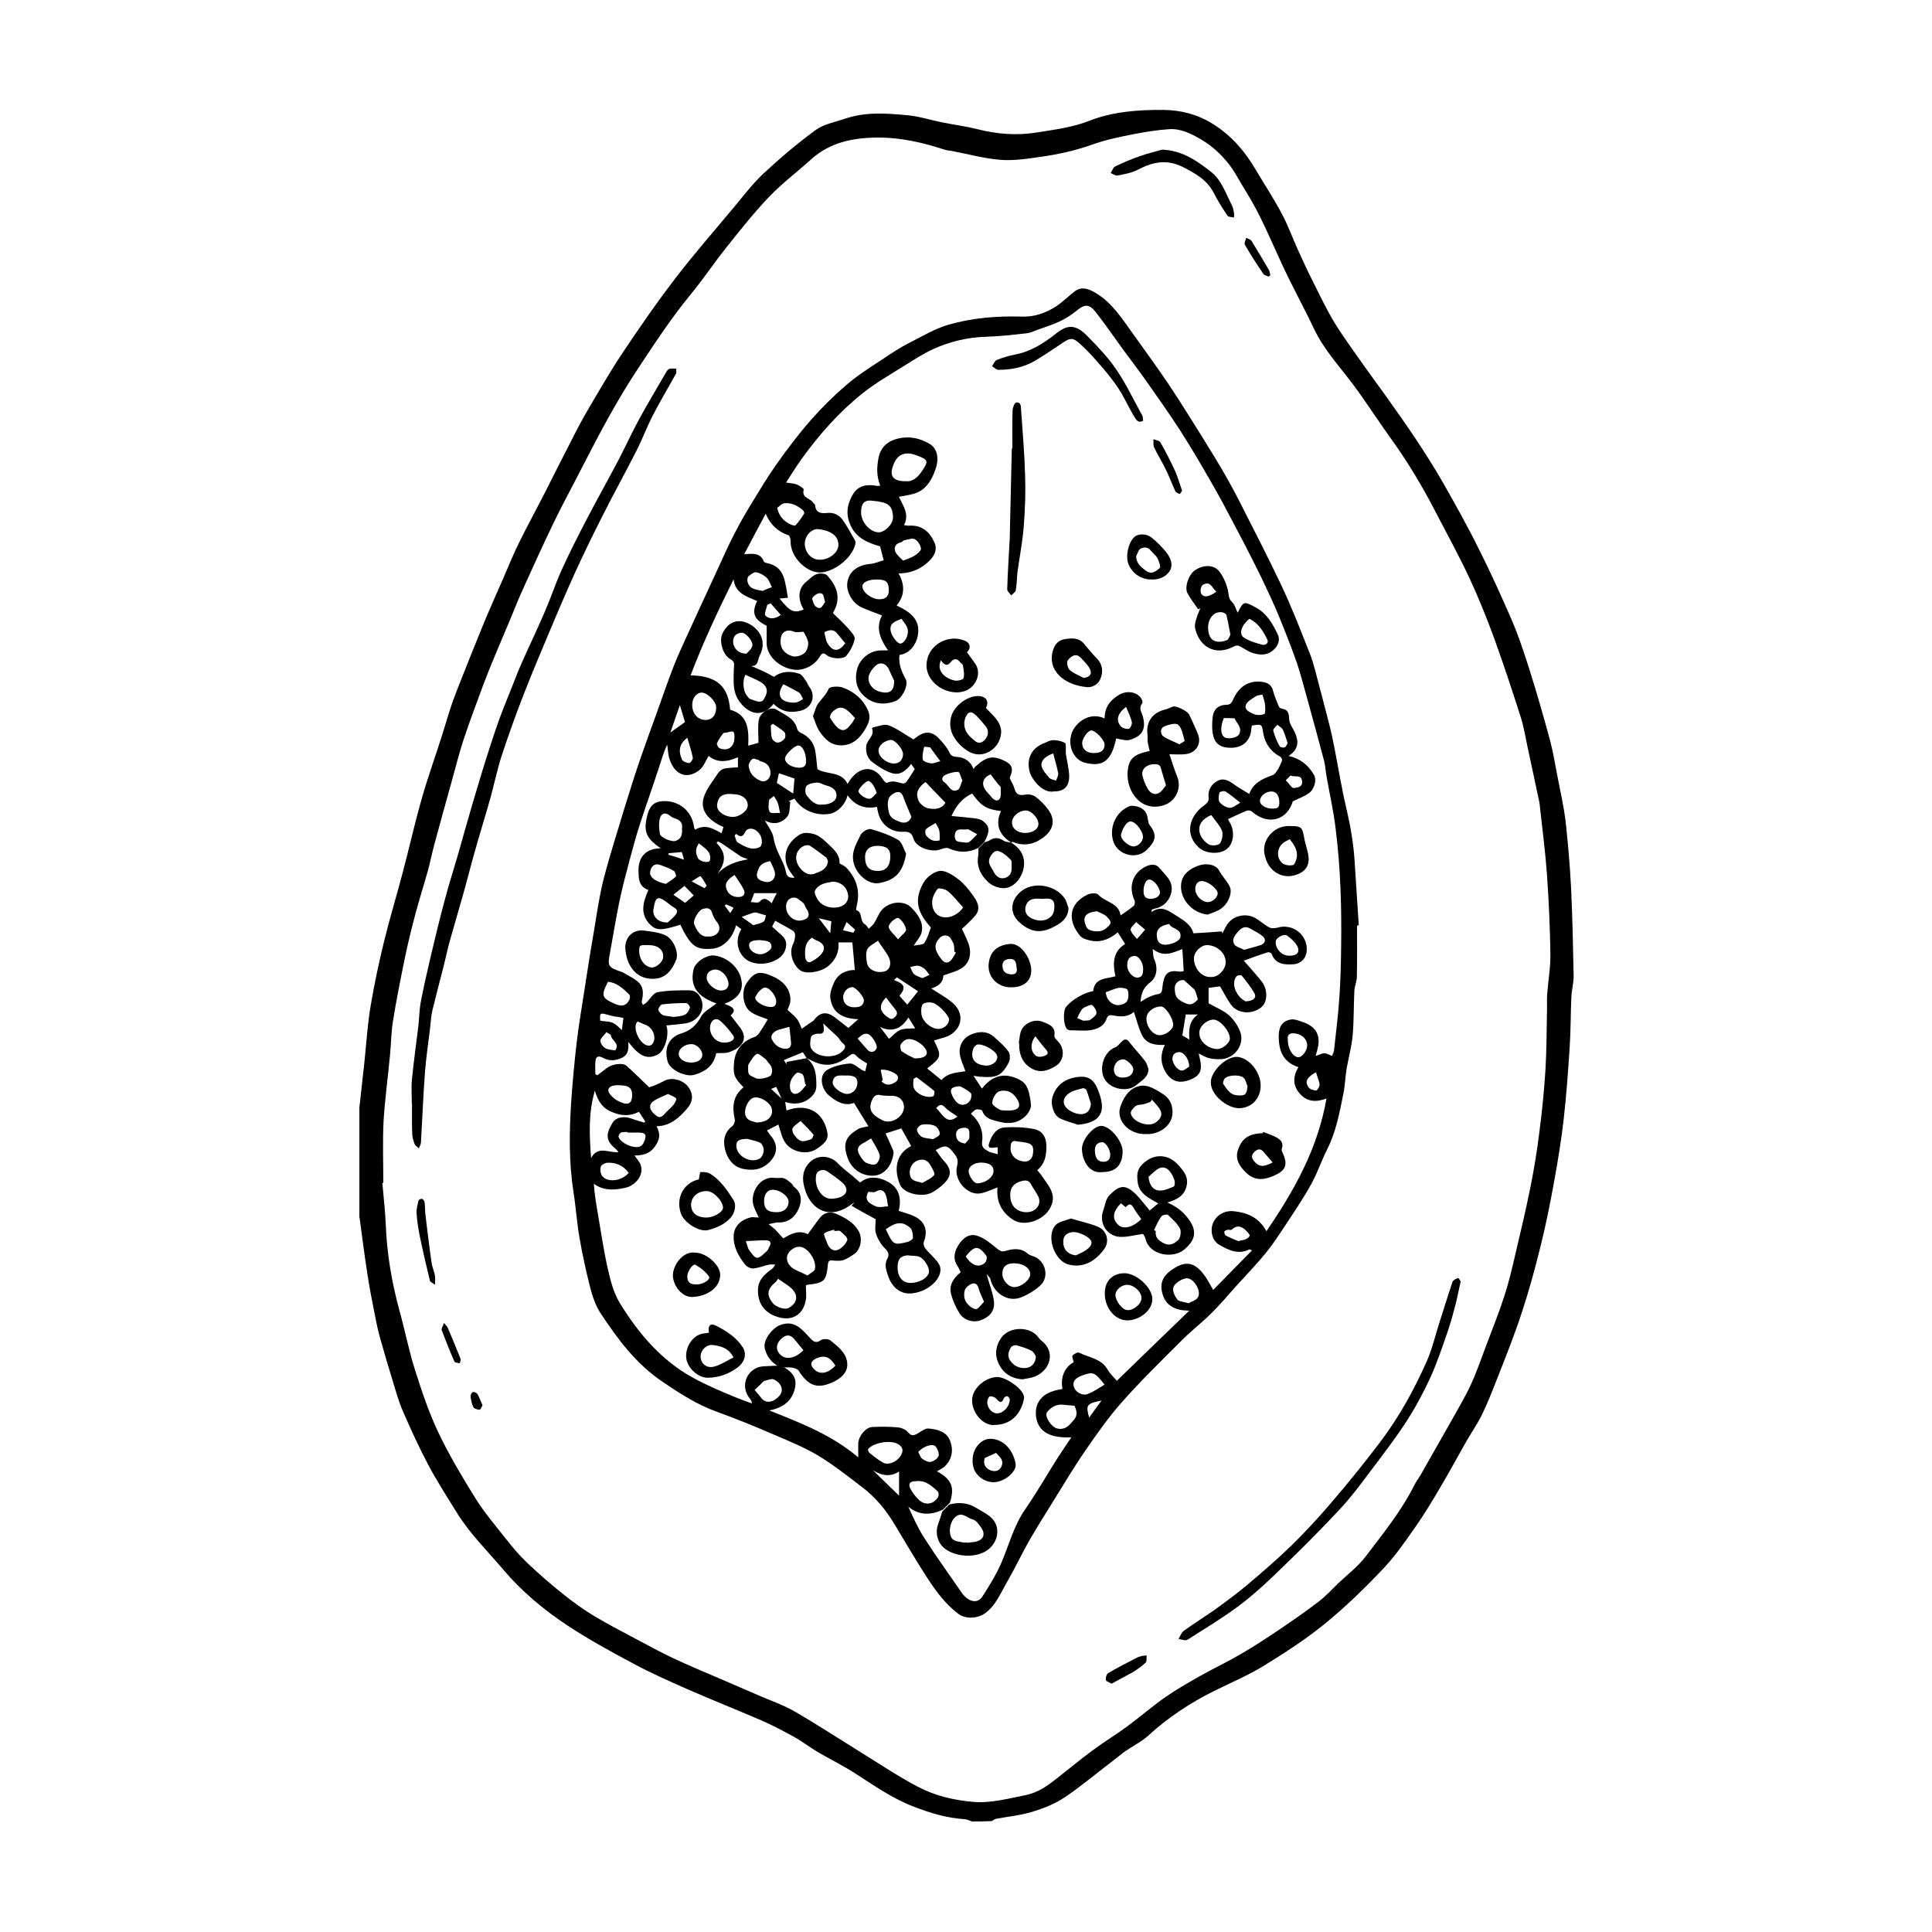 <?xml version="1.0" encoding="UTF-8"?>
<!-- Uploaded to: ICON Repo, www.iconrepo.com, Generator: ICON Repo Mixer Tools -->
<svg fill="#000000" width="800px" height="800px" version="1.1" viewBox="144 144 512 512" xmlns="http://www.w3.org/2000/svg">
 <g>
  <path d="m401.61 626.71c-0.656-0.203-1.258-0.555-1.914-0.605-4.836-0.301-9.32-1.664-13.805-3.426-5.543-2.168-10.328-5.543-15.266-8.715-3.125-2.016-6.5-3.68-9.723-5.543-2.168-1.258-4.133-2.82-6.297-4.031-2.922-1.613-5.844-3.176-8.867-4.484-6.551-2.82-13.148-5.441-19.699-8.312-4.785-2.117-9.574-4.231-14.156-6.699-5.945-3.176-11.941-6.449-17.582-10.176-6.297-4.18-12.09-9.02-16.977-14.812-4.231-4.988-8.918-9.574-12.344-15.164-2.519-4.082-5.141-8.16-7.406-12.395-2.418-4.535-4.586-9.27-6.648-14.008-1.211-2.719-2.016-5.594-2.871-8.465-1.16-3.727-2.266-7.508-3.324-11.285-0.656-2.316-1.109-4.637-1.562-7.004-0.656-3.223-1.258-6.449-1.762-9.672-0.805-5.188-1.461-10.379-2.168-15.566v-28.816c0.453-4.082 0.906-8.211 1.359-12.293 0.504-4.887 0.805-9.773 1.613-14.609 0.957-5.691 2.168-11.387 3.527-16.977 1.512-6.195 3.375-12.293 4.988-18.438 1.762-6.602 3.223-13.301 5.141-19.902 1.562-5.492 3.527-10.883 5.238-16.324 1.008-3.125 1.863-6.297 2.973-9.371 1.41-3.828 2.973-7.609 4.484-11.438 1.41-3.477 2.769-6.953 4.231-10.43 1.461-3.426 2.973-6.852 4.484-10.277 1.41-3.273 2.769-6.602 4.332-9.773 2.168-4.383 4.484-8.613 6.699-12.949 1.965-3.879 3.879-7.758 5.894-11.637 1.613-3.176 3.223-6.398 4.988-9.473 3.223-5.492 6.398-11.035 9.926-16.324 4.484-6.699 9.07-13.352 14.008-19.75 4.836-6.297 10.078-12.293 15.164-18.391 2.57-3.074 5.039-6.348 7.961-9.117 4.434-4.133 9.07-8.062 13.957-11.637 2.168-1.562 5.141-2.066 7.758-2.973 5.441-1.863 11.035-1.41 16.574-0.906 3.125 0.301 6.195 1.309 9.27 1.914 3.023 0.605 6.144 1.008 9.168 1.762 5.289 1.359 10.629 1.762 16.02 0.855 4.637-0.754 9.219-1.309 13.703-3.074 6.195-2.418 12.898-2.922 19.598-2.871 4.684 0.051 8.969 1.16 12.898 3.578 5.039 3.074 8.766 7.406 11.688 12.445 2.266 3.828 4.734 7.559 6.801 11.488 1.664 3.074 2.82 6.398 4.281 9.574 1.309 2.922 2.672 5.844 4.133 8.715 1.812 3.629 3.527 7.254 5.644 10.73 2.469 3.981 5.289 7.758 7.961 11.586 1.762 2.519 3.629 4.988 5.391 7.457 2.719 3.828 5.441 7.656 8.062 11.586 2.519 3.828 4.988 7.656 7.254 11.637 3.324 5.844 6.602 11.688 9.574 17.734 3.074 6.098 5.894 12.344 8.613 18.59 1.762 4.082 3.176 8.363 4.535 12.594 2.016 6.398 3.879 12.848 5.644 19.348 0.855 3.223 1.359 6.551 2.016 9.824 0.754 3.93 1.664 7.809 2.117 11.789 0.656 5.945 1.16 11.891 1.461 17.887 0.352 7.609 0.504 15.215 0.656 22.824 0.051 1.965-0.555 3.879-0.605 5.844-0.203 4.434-0.152 8.867-0.453 13.301-0.402 6.246-0.855 12.543-1.562 18.793-0.605 5.34-1.461 10.629-2.418 15.922-1.059 5.894-2.215 11.84-3.68 17.684-1.461 5.945-3.074 11.891-4.988 17.684-1.965 6.047-4.332 11.941-6.648 17.836-1.258 3.223-2.519 6.398-4.031 9.523-1.16 2.316-2.672 4.484-3.981 6.75-2.266 3.981-4.434 8.012-6.75 11.941-2.215 3.777-4.484 7.559-7.004 11.133-2.672 3.828-5.391 7.758-8.664 11.133-4.785 5.039-9.824 9.926-15.215 14.309-5.09 4.133-10.68 7.758-16.273 11.184-4.133 2.519-8.715 4.434-13.047 6.602-6.297 3.125-12.09 6.953-17.332 11.738-1.812 1.664-4.082 2.769-6.144 4.18-1.008 0.707-1.914 1.512-2.922 2.266-4.383 3.324-8.613 6.902-13.148 9.977-2.57 1.715-5.594 2.922-8.566 3.828-3.125 0.957-6.449 1.258-9.621 1.863-0.402 0.102-0.805 0.402-1.16 0.605-1.828 0.102-3.539 0.102-5.203 0.102zm-156.03-169.23h-0.25c0.301 3.68 0.754 7.356 0.906 11.082 0.301 7.809 1.613 15.418 3.68 22.973 1.461 5.238 2.469 10.578 4.133 15.719 1.762 5.543 3.629 11.133 6.098 16.324 2.871 6.047 6.348 11.84 9.875 17.531 2.367 3.777 5.34 7.254 8.113 10.781 1.715 2.168 3.527 4.332 5.543 6.246 3.176 3.023 6.5 5.894 9.926 8.613 2.418 1.914 4.938 3.727 7.559 5.34 3.629 2.168 7.356 4.133 11.082 6.098 3.273 1.762 6.551 3.527 9.926 5.141 4.18 1.965 8.465 3.777 12.746 5.594 3.426 1.512 6.852 2.922 10.277 4.434 3.125 1.359 6.348 2.469 9.27 4.133 6.195 3.578 12.191 7.508 18.289 11.285 4.785 2.973 9.473 6.098 14.461 8.715 4.535 2.418 9.574 3.578 14.711 4.031 4.734 0.402 9.32-0.906 13.957-1.812 2.672-0.555 4.836-1.863 6.902-3.426 3.578-2.719 7.004-5.644 10.629-8.312 2.973-2.215 6.195-4.18 9.168-6.348 3.426-2.519 6.648-5.34 10.176-7.809 2.871-2.016 5.894-3.727 8.969-5.492 3.68-2.066 7.508-3.879 11.133-5.996 3.477-2.016 6.852-4.231 10.227-6.5 3.477-2.367 6.953-4.785 10.277-7.305 1.914-1.461 3.578-3.273 5.34-4.988 2.469-2.316 5.238-4.434 7.254-7.106 4.535-5.996 9.32-11.84 12.746-18.641 0.453-0.957 1.109-1.812 1.664-2.719 2.672-4.684 5.34-9.371 8.012-14.105 1.812-3.273 3.777-6.5 5.34-9.875 1.613-3.426 2.82-7.055 4.18-10.629 1.613-4.281 3.324-8.516 4.734-12.898 1.109-3.324 1.914-6.75 2.719-10.176 1.461-6.246 2.973-12.496 4.231-18.793 1.008-4.988 1.812-9.977 2.418-15.012 0.707-5.34 1.211-10.68 1.562-16.07 0.301-5.141 0.301-10.328 0.402-15.469 0.051-1.512-0.051-3.023 0.051-4.484 0.25-3.578 0.906-7.106 0.855-10.68-0.102-7.004-0.402-14.008-0.906-21.008-0.402-5.844-1.16-11.637-1.812-17.48-0.051-0.605-0.102-1.211-0.203-1.762-1.059-4.938-2.117-9.926-3.176-14.863-0.555-2.57-0.957-5.188-1.762-7.707-2.215-6.953-4.535-13.957-7.004-20.809-2.016-5.492-4.18-10.883-6.648-16.172-2.871-6.144-6.144-12.043-9.27-18.086-3.324-6.398-7.055-12.594-11.285-18.488-3.477-4.785-6.648-9.824-10.227-14.609-3.629-4.836-7.758-9.27-10.379-14.812-2.672-5.644-5.691-11.082-8.312-16.727-3.074-6.602-5.793-13.402-9.723-19.648-1.613-2.519-2.871-5.238-4.734-7.508-1.965-2.418-4.231-4.535-7.055-6.195-2.672-1.562-5.391-2.973-8.516-2.769s-6.297 0.707-9.371 1.309c-3.629 0.707-7.305 1.461-10.73 2.672-4.637 1.664-9.371 2.719-14.156 3.375-3.527 0.504-7.152 1.059-10.629 0.754-4.231-0.352-8.414-1.512-12.645-2.316-0.707-0.152-1.461-0.152-2.117-0.402-5.691-1.863-11.438-3.176-17.531-3.176-6.602 0.051-12.645 1.211-17.734 5.793-3.68 3.324-7.707 6.348-11.133 9.926-4.133 4.332-7.859 9.07-11.586 13.754-3.176 3.981-5.996 8.262-9.27 12.191-4.988 6.098-9.27 12.594-13.602 19.145-5.894 8.816-10.781 18.188-15.617 27.609-2.367 4.637-4.887 9.219-7.152 13.957-2.769 5.742-5.391 11.539-8.012 17.332-1.059 2.316-2.016 4.684-2.973 7.055-1.461 3.527-2.973 7.004-4.434 10.531-1.109 2.621-2.168 5.289-3.176 7.961-1.762 4.785-3.578 9.574-5.188 14.461-1.211 3.68-2.117 7.457-3.176 11.184-1.562 5.543-3.074 11.133-4.586 16.676-0.605 2.266-1.059 4.535-1.664 6.801-1.059 3.727-2.215 7.406-3.223 11.133-1.008 3.777-1.965 7.609-2.769 11.488-1.16 5.644-2.316 11.336-3.223 17.027-0.504 3.023-0.504 6.098-0.805 9.117-0.555 5.894-1.359 11.738-1.715 17.633-0.266 5.578-0.062 10.922-0.062 16.262z"/>
  <path d="m503.63 389.32c0 4.484 0.051 9.02-0.051 13.504 0 1.211-0.555 2.418-0.656 3.68-0.203 3.93-0.102 7.91-0.453 11.84-0.25 2.973-1.109 5.945-1.613 8.918-0.352 2.168-0.402 4.434-0.855 6.602-1.008 4.988-1.914 9.977-4.231 14.609-1.562 3.074-2.621 6.348-4.281 9.32-2.016 3.68-4.383 7.152-6.699 10.68-1.715 2.57-3.375 5.188-5.34 7.559-2.519 3.125-5.34 5.996-8.012 8.969-2.117 2.367-4.18 4.836-6.449 7.055-2.418 2.418-5.188 4.535-7.609 6.953-5.441 5.441-10.984 10.832-16.07 16.574-3.527 3.981-6.602 8.363-9.621 12.746-3.074 4.434-5.793 9.07-8.664 13.652-2.168 3.477-4.332 6.953-6.398 10.531-1.965 3.477-3.68 7.152-5.691 10.629-1.762 2.973-2.973 6.348-5.996 8.465-1.965 1.359-5.141 1.512-7.004 0.051-3.477-2.621-5.996-6.098-8.312-9.672-2.973-4.586-5.691-9.27-8.516-13.957-2.316-3.879-5.141-7.305-8.766-10.027-3.777-2.871-7.508-5.844-11.539-8.262-3.777-2.266-7.961-3.93-12.043-5.691-4.887-2.117-9.875-4.133-14.863-5.945-5.188-1.863-9.672-4.785-14.156-7.809-7.106-4.734-12.043-11.387-16.625-18.34-1.309-2.016-2.117-4.434-2.719-6.801-1.109-4.332-2.066-8.715-2.82-13.098-0.707-4.031-0.957-8.16-1.613-12.242-1.211-7.859-1.109-15.77-0.605-23.629 0.352-5.289 0.855-10.578 1.461-15.871 0.555-4.785 1.41-9.574 2.117-14.309 0.805-5.188 1.613-10.379 2.519-15.566 0.754-4.586 1.41-9.219 2.57-13.703 1.664-6.398 3.68-12.645 5.594-18.992 1.359-4.434 2.769-8.867 4.281-13.25 1.41-4.082 2.922-8.16 4.383-12.242 1.461-4.031 2.82-8.062 4.383-12.043 1.16-2.922 2.519-5.793 3.828-8.664 1.109-2.418 2.215-4.836 3.324-7.254 1.461-3.125 2.871-6.246 4.332-9.371 1.461-3.176 2.871-6.398 4.484-9.473 1.309-2.57 2.769-5.141 4.281-7.609 2.215-3.629 4.383-7.305 6.852-10.781 2.871-4.082 5.894-8.062 9.168-11.789 2.973-3.375 6.195-6.551 9.621-9.473 3.023-2.57 6.449-4.684 9.723-6.852 2.168-1.461 4.383-2.922 6.699-4.082 3.426-1.715 6.648-3.727 10.48-4.836 6.398-1.812 12.797-2.316 19.348-2.117 3.324 0.102 6.348-0.957 9.07-2.719 1.762-1.16 3.223-2.672 4.938-3.981 1.512-1.16 3.074-0.855 4.684-0.051 4.281 2.215 6.953 5.945 9.621 9.723 3.375 4.785 6.902 9.523 10.176 14.359 3.023 4.484 5.894 9.117 8.766 13.703 2.57 4.133 5.141 8.262 7.508 12.496 2.117 3.777 4.031 7.656 5.996 11.539 1.812 3.527 3.578 7.055 5.34 10.629 1.562 3.176 3.125 6.398 4.535 9.621 2.016 4.637 3.828 9.32 5.691 14.008 0.555 1.359 0.957 2.82 1.359 4.281 1.309 4.887 2.57 9.773 3.828 14.66 0.504 1.965 0.906 3.93 1.309 5.945 1.059 5.391 1.914 10.832 3.176 16.121 1.059 4.535 1.863 9.117 2.168 13.754 0.352 5.742 0.754 11.438 1.109 17.129-0.148 0.145-0.297 0.195-0.449 0.195zm-91.695-22.066c-3.125-2.016-4.281-4.734-2.672-8.312-3.828-0.453-5.34-1.41-7.609-4.637-2.672 1.16-4.332 3.324-5.492 5.945 2.066 0.203 4.082 0.352 6.098 0.605 0.805 0.102 1.664 0.301 2.266 0.754 1.812 1.359 1.863 2.719 0.352 5.492-0.555 0.555-1.059 1.059-1.613 1.613-2.621 1.309-5.188 1.309-7.859 0.102-0.555-0.25-1.41 0-2.066 0.25-2.367 0.957-6.602-0.402-7.254-2.82-0.555-1.863-1.562-1.863-2.973-1.812-3.125 0.051-5.691-2.016-6.398-5.09-0.152-0.555-0.25-1.109-0.301-1.512-3.375 0.656-5.844-0.402-7.809-3.074-0.504 2.367-2.57 4.484-4.586 4.887-3.727 0.707-7.656-0.957-9.473-4.031-0.555 0.25-1.059 0.504-1.613 0.754 0.152 0.051 0.352 0.051 0.504 0.102-0.203 1.309-0.051 2.973-0.754 3.879-1.664 2.066-3.981 2.215-5.996 1.059 0.754 1.461 2.066 2.973 2.316 4.684 0.203 1.359 0.656 2.519 1.16 3.727 0.707 1.664 1.715 3.273 2.066 5.039 0.25 1.461 0.805 1.812 2.316 1.762-0.25-0.402-0.402-0.605-0.605-0.855-2.922-3.629-2.168-7.809 1.664-10.379 1.258-0.855 2.266-0.707 3.477-0.504 1.914 0.352 3.125 1.613 4.535 2.922 1.613 1.512 2.973 2.82 2.871 4.988 0.707 0.453 1.41 0.707 1.863 1.211 2.621 2.82 3.629 6.047 2.719 9.875-0.102 0.453-0.25 1.258-0.152 1.309 1.812 0.605 0.805 2.871 2.266 3.727 0.453 0.25 0.707 0.805 1.059 1.211 0.453-0.504 1.059-0.906 1.41-1.461 0.605-0.957 1.008-2.016 1.613-2.973 1.812-2.719 6.144-3.375 8.312-1.109 1.715 1.812 3.324 3.93 2.621 6.648-0.301 1.109-1.211 2.016-2.066 3.375 1.16-0.25 2.418-0.152 2.82-0.707 0.805-1.16 1.211-2.672 1.715-4.031 0.051-0.102-0.25-0.352-0.402-0.555-3.578-4.18-3.777-7.305-1.562-11.336 0.805-1.461 2.769-2.973 4.332-3.176 1.562-0.152 3.477 1.109 4.887 2.168 1.461 1.109 2.672 2.621 3.777 4.133 1.211 1.664 2.418 3.527 0.754 5.543-1.059 1.258-2.316 2.367-3.527 3.527 0.453 1.008 1.109 2.266 1.613 3.578 1.059 2.672 0.555 5.289-1.562 6.75-1.359 0.957-3.176 1.309-4.988 2.016 0 1.965-1.613 3.023-3.223 3.426 1.812 1.211 3.93 2.316 5.691 3.828 2.871 2.469 2.769 6.195-0.352 8.312-1.309 0.906-3.074 1.109-4.586 1.664 2.066 4.18 2.016 4.434-1.812 7.406 1.258 1.008 2.519 2.066 3.777 3.074 1.812-2.016 4.281-1.965 6.551-2.367 0.605 0.352 1.211 0.707 1.812 1.008 0.754 1.16 1.512 2.316 2.367 3.629 2.215-2.82 4.887-4.133 8.262-3.074 1.258 0.402 2.82 1.16 3.426 2.215 0.855 1.461 1.109 3.324 1.309 5.039 0.102 0.754-0.352 1.762-0.855 2.418-1.914 2.469-4.684 2.922-7.406 2.215-1.664-0.453-3.879-0.656-4.637-2.922-0.102-0.301-1.109-0.504-1.613-0.352-0.555 0.152-0.957 0.754-1.41 1.109 2.266 2.016 3.375 4.535 2.973 7.457-0.203 1.562 0.754 1.965 1.664 2.519 0.707 0.402 1.562 0.453 2.469 0.754v-1.812c-1.059-0.051-2.871 0.754-2.266-1.109 0.605-1.863 1.762-4.031 4.18-4.18 2.57-0.152 5.238-0.051 7.758 0.453 2.066 0.402 3.223 2.066 3.223 4.383 0.051 2.469-0.301 4.734-2.418 6.5 0.453 0.555 0.906 1.008 1.258 1.562 1.762 2.672 4.281 5.039 1.965 8.816-1.812 2.973-6.648 4.637-9.523 2.82-3.125-1.965-4.586-4.836-4.231-8.613-1.562 0.555-3.023 1.309-4.535 1.562-3.426 0.605-7.106-3.477-6.195-7.152 0.504-1.965-0.152-2.672-1.309-4.082-1.613-1.965-2.57-1.109-4.332-0.25 0.754 1.008 1.359 1.965 2.066 2.769 2.215 2.316 2.266 4.133-0.102 6.348-0.855 0.805-1.812 1.461-2.82 2.066-2.57 1.512-7.609 0.402-8.613-2.016-1.461-3.477-1.461-8.012 2.973-10.227-0.855-1.512-1.715-3.074-2.621-4.684-1.258 0.402-2.672 0.906-4.18 1.359 0.555 1.16 1.059 2.266 1.562 3.426 0.25 0.605 0.656 1.258 0.555 1.812-0.453 3.527-2.82 6.75-7.106 5.793-2.519-0.555-4.332-2.418-5.09-4.637-1.309-3.777-0.453-5.543 2.621-7.457 0.855-0.555 2.016-0.605 2.922-0.855-1.309-2.066-2.519-4.082-3.828-6.195-2.469 0.957-4.684-0.301-6.699-2.016-1.965-1.715-2.769-5.391-0.25-6.801 1.715-0.957 3.879-1.461 5.894-1.613 1.008-0.051 2.117 1.109 3.176 1.715 0.25 0.152 0.504 0.203 0.855 0.352 0.203-0.805 0.352-1.461 0.504-2.066-1.059-0.707-2.117-1.211-2.82-2.016-0.707-0.754-1.16-0.605-1.812-0.102-2.719 2.117-5.594 3.223-9.02 1.812-0.805-0.352-1.613-0.754-2.367-1.109-0.352-0.555-0.707-1.059-1.008-1.562-1.715 0.707-3.375 1.359-5.039 2.066 0.203 0.301 0.453 0.707 0.707 1.109v-0.605c1.762-0.352 3.578-0.656 5.34-1.008 2.469 1.914 2.57 4.637 2.57 7.356 0 0.707-0.203 1.461-0.605 2.016-1.715 2.418-4.637 3.223-7.656 2.215 0.051 0.402 0.102 0.754 0.152 1.059 0.051 0.402 0.152 0.805 0.203 1.211 0.453-0.152 0.754-0.25 1.109-0.352 4.734-1.258 8.363 0.805 9.574 5.543 0.605 2.215-0.102 3.273-2.769 5.039-2.469 1.664-6.551 0.805-8.262-1.715-0.957-1.41-1.258-3.223-1.812-4.785-0.855 0.453-1.863 0.957-3.023 1.562 0.301 0.402 0.504 0.805 0.805 1.16 2.215 2.469 2.117 5.039-0.203 7.305-2.016 1.965-4.434 2.266-6.953 1.715-2.519-0.555-4.031-2.469-4.684-4.887-0.656-2.418-0.402-4.734 1.863-6.449 0.402-0.301 0.754-1.211 0.656-1.715-0.754-3.273-0.555-6.297 2.316-8.566-2.519-2.57-2.82-3.375-2.519-6.602 0.301-3.324 2.316-5.742 5.492-6.75 0.453-0.152 0.906-0.656 1.211-1.059 0.855-1.258 1.664-2.621 2.215-3.578-1.41-0.605-3.375-1.059-4.734-2.168-2.016-1.664-2.215-5.594-0.805-7.559 2.117-2.922 3.324-3.273 7.004-1.613 3.023 1.359 4.684 3.68 4.535 6.398-0.051 0.957-0.555 1.863-0.754 2.418 0.957 0.906 1.863 1.562 2.469 2.367 0.656 0.855 1.008 1.965 1.309 2.621 0.906-0.605 1.762-1.211 2.621-1.812 0.25-0.152 0.504-0.301 0.656-0.504 1.512-2.066 3.324-2.316 5.391-0.754 1.211 0.906 2.418 1.863 3.68 2.871 0.805-0.707 1.613-1.41 2.621-2.316-4.484-0.152-6.953-1.965-7.406-5.691-0.152-1.309 0.453-2.82 1.008-4.082 1.109-2.367 3.273-3.273 5.492-3.273-0.25-2.672-0.453-5.039-0.656-7.305h-3.68c0.203 2.367-0.605 4.484-2.621 6.195-1.762 1.562-5.844 2.367-7.508 1.211-1.664-1.16-3.223-4.434-1.863-7.055 0.352-0.656 0.453-1.512 0.504-2.266 0.051-0.352-0.25-0.957-0.555-1.16-1.461-0.906-3.023-1.715-4.734-2.672-0.25 0.453-0.555 1.059-0.805 1.562 1.008 0.906 1.863 1.664 2.672 2.418 1.309 1.211 1.258 2.719 0.656 4.133-1.359 2.922-6.348 4.231-9.621 2.519-2.266-1.211-4.031-4.734-1.863-8.414-0.453-0.301-0.906-0.656-1.41-1.008-0.957 3.527-3.426 5.945-6.195 6.195-4.383 0.402-5.793-0.605-8.566-6.348-4.938 1.562-6.348 1.562-7.91 0.051-2.973-2.922-1.914-6.098-0.555-9.27-2.672-0.855-2.57-3.273-2.621-5.039-0.051-3.477 1.715-5.945 5.894-5.996-3.273-2.215-4.434-3.93-3.879-7.203 0.605-3.578 1.613-5.492 5.391-5.289 3.879 0.203 6.852 3.023 7.305 6.852 0 0.203 0.152 0.402 0.301 0.707 2.621-1.562 4.785-0.301 7.004 0.957 0.152-0.555 0.301-1.109 0.504-1.664-4.133-1.762-6.246-4.535-5.238-7.809 0.707-2.316 2.469-4.383 3.828-6.5 0.352-0.504 0.957-1.008 1.562-1.16 1.16-0.25 2.418-0.25 3.68-0.352v-2.672c-2.973 1.359-5.644 1.461-7.758-0.352-0.805 1.309-1.359 2.922-2.469 3.777-3.68 2.82-6.75 0.754-7.91-2.973-0.402-1.211-0.402-2.519-0.605-3.777-1.008 2.117-1.613 4.281-2.316 6.449-1.562 4.785-3.273 9.574-4.836 14.359-1.008 3.125-1.863 6.246-2.719 9.422-1.008 3.777-2.016 7.559-2.82 11.438-0.906 4.383-1.613 8.766-2.418 13.199-0.754 3.879-0.656 4.082 3.023 5.34 0.102 0.051 0.203 0.102 0.352 0.152 3.981 2.316 6.098 2.82 4.988 7.707-0.051 0.25 0.203 0.605 0.301 0.906 0.301-0.203 0.656-0.352 0.906-0.605 1.008-0.957 1.863-2.57 2.973-2.769 2.719-0.504 5.594-0.504 8.414-0.504 1.762 0 2.82 1.16 3.324 2.769 0.805 2.719-1.16 5.492-4.332 5.996-1.664 0.25-3.375 0.352-5.09 0.555 0.906 2.168-0.301 6.699-2.266 7.707-3.527 1.812-5.644-0.656-7.809-3.375 0.152 2.117 0 3.578-2.016 4.383-1.664 0.656-3.023 0.707-4.586-0.102-0.754-0.402-1.863-0.805-2.066 0.605-0.152 1.211-0.051 2.418-0.051 3.68 0.152 0.102 0.352 0.203 0.504 0.301 0.855-0.656 1.715-1.258 2.519-1.914 1.359-1.059 4.231-1.512 5.238-0.605 2.016 1.812 3.93 3.727 5.996 5.691 0.402-0.152 1.211-0.352 1.965-0.707 0.805-0.352 1.613-0.805 2.418-1.16 1.863-0.805 4.637 0 5.945 1.715 1.461 1.965 1.359 3.93-0.301 5.844-2.168 2.469-4.484 4.586-8.062 4.637 1.16 2.168 0.805 3.727-0.555 5.543-1.359 1.812-3.223 2.215-5.289 2.215 0.605 0.855 1.211 1.512 1.562 2.316 1.211 2.922-1.562 5.691-3.828 6.195-2.871 0.656-5.742 0.957-8.516-1.008 0.203 2.719 0.605 5.289 1.059 7.859 0.855 4.938 1.562 9.926 2.672 14.762 0.707 3.125 1.562 6.398 3.223 9.07 4.484 7.305 9.926 13.906 17.332 18.539 1.965 1.211 4.031 2.266 6.098 3.223 2.418 1.16 4.887 2.168 7.305 3.176 1.359 0.555 2.82 1.059 4.18 1.562 0-0.605-0.203-0.855-0.402-1.109-3.176-3.828-0.453-8.465 3.375-8.715 1.613-0.102 3.223-0.152 4.836-0.203h-0.051c2.922 1.562 4.281 3.125 3.68 5.945-0.707 3.375-3.125 5.238-6.801 5.945 8.465 3.375 16.574 6.5 23.578 12.445 0-1.562-0.051-2.719 0-3.828 0.152-1.914 1.965-4.133 3.727-4.231 2.266-0.102 4.535-0.102 6.75 0.102 1.008 0.102 2.168 0.605 2.769 1.359 0.957 1.16 1.664 0.707 2.57 0.203s1.914-1.359 2.82-1.258c2.215 0.203 4.684 0.754 5.644 3.125 0.957 2.367 0.707 4.836-1.258 6.801-0.605 0.605-1.41 0.957-2.168 1.41 3.93 2.168 4.734 4.231 3.426 8.312-0.605 0.605-1.258 1.258-1.863 1.863-3.176 1.461-6.246 1.613-9.168-0.805 1.359 3.023 2.672 5.894 4.383 8.516 3.125 4.836 6.449 9.473 9.723 14.207 1.715 2.519 4.231 3.125 5.492 1.16 1.914-2.973 3.828-6.047 5.188-9.27 1.965-4.684 3.223-9.621 6.195-13.906 3.074-4.434 5.742-9.117 8.613-13.652 1.16-1.812 2.367-3.527 3.629-5.441-5.543 0.301-8.664-1.41-9.32-5.188-0.203-1.16-0.102-2.57 0.352-3.629 1.211-2.672 3.777-3.527 6.602-3.981-0.555-3.273 0.605-5.742 2.973-7.106-0.152-0.754-0.504-1.562-0.301-1.762 0.453-0.453 1.359-0.957 1.762-0.754 2.57 1.309 5.793 1.512 7.508 4.434 0.707 1.211 1.762 2.168 2.469 3.023 6.297-6.144 12.746-12.344 19.195-18.59-0.555-0.051-1.16-0.051-1.715-0.102-2.418-0.301-4.383-1.512-5.188-3.777-1.309-3.629 0.152-5.742 3.223-7.559 3.879-2.316 6.047-0.203 7.91 2.367 0.754 1.059 1.359 2.316 2.117 3.578 3.477-3.527 6.801-6.953 10.277-10.48-0.504-0.203-0.656-0.301-0.707-0.25-2.973 1.461-5.543 0.152-8.012-1.258-0.605-0.352-1.211-1.008-1.512-1.664-1.664-3.828 1.359-7.707 5.492-7.203 3.578 0.402 6.602 1.664 8.566 5.289 7.406-10.832 13.602-21.867 15.922-35.164-2.719 1.008-5.09 0.906-6.953-1.16-2.016-2.168-2.016-4.535-0.504-7.152-4.281-1.41-5.289-4.684-5.188-8.566 0.051-2.367 1.109-3.777 3.375-4.082 0.855-0.102 1.863 0.301 2.719 0.605 3.879 1.211 5.188 3.68 4.082 7.609-0.102 0.352-0.203 0.656-0.402 1.461 1.008-0.301 1.664-0.707 2.316-0.707 0.656 0 1.309 0.453 2.016 0.707 0.102-0.301 0.504-0.957 0.555-1.664 0.504-4.684 1.109-9.371 1.41-14.105 0.301-4.383 0.402-8.766 0.453-13.098 0.152-10.48-0.152-20.957-1.461-31.387-0.555-4.684-1.613-9.27-2.418-13.906-0.25-1.309-0.301-2.621-0.605-3.93-1.41-5.34-2.871-10.68-4.332-15.973-0.957-3.375-1.812-6.801-2.922-10.125-1.461-4.133-3.074-8.262-4.734-12.293-1.41-3.426-3.023-6.852-4.637-10.227-2.418-4.938-4.938-9.824-7.508-14.66-1.863-3.578-3.777-7.152-5.793-10.629-2.621-4.586-5.289-9.117-8.113-13.551-2.922-4.535-6.047-8.918-9.117-13.301-1.914-2.719-3.93-5.34-5.894-8.012-2.519-3.426-4.887-6.953-7.559-10.328-1.715-2.168-2.922-2.066-5.09-0.25-1.309 1.059-2.769 2.016-4.281 2.719-1.863 0.906-3.879 1.512-5.793 2.215-1.059 0.402-2.117 0.906-3.223 1.008-3.527 0.402-7.106 0.805-10.68 0.906-4.836 0.152-9.473 1.258-13.855 3.223-2.672 1.211-5.188 2.871-7.707 4.434-3.777 2.367-7.656 4.586-11.133 7.356-6.246 4.988-11.488 10.934-16.172 17.434-1.41 1.965-2.621 3.981-4.082 6.195 1.211 0.203 2.117 0.203 2.82 0.504 0.707 0.301 1.965 1.059 1.863 1.359-0.605 2.215 1.664 2.266 2.418 3.375 0.203 0.301 0.605 0.555 0.605 0.805 0.203 2.066 1.664 2.168 3.125 2.016 1.914-0.203 3.273 0.555 4.281 1.965 1.16 1.715 2.168 3.527 3.176 5.34 0.152 0.25 0.152 0.707 0.051 1.059-0.906 3.477-4.988 6.801-8.613 7.356-3.828 0.605-8.715-3.828-8.516-8.414 0-0.453-0.25-1.309-0.605-1.41-2.769-0.957-4.734-2.769-5.996-5.691-1.965 3.629-3.727 7.004-5.691 10.73 2.418-0.203 4.332-0.352 5.188 1.914 0.102 0.25 0.605 0.402 0.906 0.453 2.117 0.402 3.629 1.613 4.332 3.629 0.605 1.762 0.805 3.68 1.16 5.543-0.906 0.102-1.512 0.152-2.215 0.203 2.82 3.527 3.777 3.93 6.398 2.922-1.715-2.871-1.461-5.691 0.707-7.406 0.906-0.754 1.762-1.664 2.82-2.016 0.805-0.25 2.215-0.152 2.719 0.402 1.812 2.016 3.176 4.383 2.57 7.305-0.203 1.059-0.805 2.066-1.059 2.672 1.461 1.41 2.769 2.621 3.981 3.981 0.754 0.855 1.914 2.066 1.762 2.871-0.301 1.562-1.16 3.176-2.215 4.434-0.805 1.008-3.981 0.805-5.09-0.102-0.855-0.707-1.309-0.754-1.914 0.301-1.16 1.914-3.023 3.125-5.188 3.477-3.68 0.555-9.168-2.672-8.918-7.457 0.051-1.359 0-2.719 0-4.18-3.273-1.562-4.082-3.324-2.519-6.551-2.719-1.16-5.793-2.016-6.246-5.742-4.133 8.363-8.062 16.676-11.387 25.441 6.953 0.152 9.977 2.871 10.48 9.117 4.836 1.359 4.988 5.391 4.785 9.523 1.359-0.352 2.266-0.656 2.719-0.754 0-2.117-0.203-4.031 0.051-5.894 0.301-2.168 3.176-3.981 4.887-2.82 2.016 1.309 4.684 2.215 5.34 5.09 0.102 0.352 0.504 0.754 0.906 0.957 2.016 0.906 3.375 2.418 3.828 4.586 0.301 1.613 0.402 3.324 0.605 5.039 2.418 1.562 6.297 0.453 8.012 3.93 2.266-4.18 6.551-5.742 9.422-1.109 0.203 0.352 0.805 0.906 0.957 0.855 1.461-0.805 2.871-0.152 4.281 0.152 0.301 0.051 0.805-0.25 1.008-0.555 0.805-1.109 1.512-2.316 2.117-3.273-0.301-0.402-0.605-0.855-0.957-1.359-1.258 1.715-2.871 3.074-4.988 2.469-1.863-0.555-3.629-1.715-5.238-2.922-1.359-1.008-1.863-2.621-1.664-4.332 0.203-1.664 2.316-2.672 1.512-4.637 0-0.051 0.25-0.301 0.402-0.301 1.359-0.25 2.922-0.957 4.031-0.504 2.266 0.855 4.231 2.367 6.551 3.727 0 0 0.402-0.301 0.754-0.555 2.215-1.715 4.18-1.664 5.996 0.301 1.059 1.109 2.117 2.316 2.769 3.68 0.504 1.059 1.16 1.16 2.066 1.211 2.066 0.102 3.727 1.359 4.332 3.223 0.203-0.25 0.352-0.555 0.555-0.707 3.074-2.769 4.734-2.973 8.012-1.309 1.715 0.906 2.016 2.168 1.16 3.981-0.102 0.203-0.102 0.504 0 0.707 0.402 0.855 0.957 1.715 1.16 2.57 0.453 1.664 1.461 1.812 2.973 1.512 0.805-0.152 1.965 0.102 2.621 0.605 1.258 0.957 2.418 2.117 3.324 3.375 2.016 2.719 1.41 5.391-1.309 7.406-2.57 1.914-5.238 2.367-8.211 1.109-0.176 0.289-0.227 0.238-0.328 0.188zm-111.29 83.633c1.863-3.426 4.785-1.258 7.254-1.562-0.301-0.352-0.555-0.754-0.906-1.008-2.367-1.965-2.57-3.629-0.707-6.699 0.906-1.562 3.023-1.965 5.289-1.109 1.059 0.402 2.117 0.656 3.223 1.008 0.051-0.152 0.102-0.301 0.152-0.402-0.555-0.805-1.059-1.613-1.613-2.469-2.418 1.211-4.684 1.109-7.152 0.051-2.672-1.059-3.777-3.074-4.535-5.644-1.762 5.894-1.457 11.84-1.004 17.836zm60.559-158.55c2.519 0.051 4.988-1.914 4.988-3.93 0-2.672-2.469-3.879-5.34-4.18-1.863-0.152-3.578 1.812-3.578 3.879 0.047 2.363 1.762 4.231 3.93 4.231zm54.863 172.91c2.418 0 4.031-2.066 3.125-4.082-0.555-1.16-1.359-2.168-1.965-3.324-0.555-1.109-1.461-1.109-2.418-0.855-2.367 0.555-3.375 2.066-3.023 4.637 0.301 2.215 1.914 3.625 4.281 3.625zm-32.496-27.859c0-1.664-1.16-2.871-2.871-2.973-1.109-0.051-2.266 0.051-3.375-0.203-1.258-0.301-1.812 0.402-2.215 1.309-1.059 2.367-0.301 3.828 2.719 5.34 2.316 1.211 5.691-0.855 5.742-3.473zm-21.41-22.168c0.203 1.664 0.555 2.922-1.359 2.719-0.605-0.051-1.762 0.402-1.863 0.855-0.25 1.008-0.402 2.367 0.102 3.176 1.461 2.367 6.297 2.621 8.211 0.605 0.656-0.656 1.16-1.309 0.051-2.168-0.605-0.453-0.906-1.258-1.461-1.762-1.113-1.059-2.219-2.016-3.68-3.426zm1.258-42.977c-0.102-0.25-0.203-0.805-0.555-1.059-1.359-1.059-2.719-2.066-4.18-3.023-0.352-0.25-1.059-0.203-1.461-0.051-2.469 1.008-2.973 3.828-1.109 6.047 0.957 1.16 2.367 2.016 3.93 1.309 1.41-0.551 3.125-1.055 3.375-3.223zm1.613 12.293c3.273 0 4.836-2.57 2.922-5.34-0.605-0.906-2.367-1.715-3.477-1.512-1.613 0.25-3.578 0.605-4.484 2.316-0.152 0.301-0.051 0.855 0.102 1.211 0.805 2.164 2.57 3.324 4.938 3.324zm34.207-0.051c-1.359-1.512-2.57-3.074-4.082-4.332-0.656-0.555-2.418-0.906-2.672-0.605-0.805 1.008-1.461 2.367-1.461 3.629 0 1.562 0.656 3.223 2.469 3.777 1.918 0.605 4.438-0.504 5.746-2.469zm-42.27-73.051c-1.008 0-1.914 0.25-2.621-0.051-1.664-0.707-3.125-0.051-3.426 1.715-0.352 2.266 0.555 3.981 3.023 4.785 0.906 0.301 2.367-0.102 3.176-0.754 0.707-0.555 1.109-1.863 1.059-2.769-0.102-1.113-0.859-2.172-1.211-2.926zm71.793 205.1c-1.16-0.102-2.016-0.152-2.871-0.25-1.863-0.25-3.273 0.555-4.383 1.914-0.855 1.008 1.109 4.082 2.719 4.383 2.168 0.453 3.223-0.957 4.383-2.316 1.109-1.312 0.656-2.574 0.152-3.731zm-90.586-162.08c-2.973-0.301-3.879 0.855-4.133 2.769-0.25 1.715 1.863 3.223 4.133 3.273 1.863 0 3.981-1.613 3.981-3.074 0-1.758-1.562-2.969-3.981-2.969zm44.992 173.71c-0.051-0.152-0.152-0.504-0.352-0.754-1.512-2.168-7.106-1.309-8.715 0.555-0.152 0.152 0.051 0.855 0.301 1.059 1.16 0.906 2.367 1.914 3.68 2.621 1.91 0.953 5.188-1.164 5.086-3.481zm-6.5-134.87c-1.258 0.957-2.519 1.461-2.871 2.367-0.402 1.059-0.25 2.469 0 3.68 0.402 1.762 2.672 2.672 4.684 2.066 1.258-0.352 1.863-1.863 1.109-3.629-0.703-1.461-1.863-2.769-2.922-4.484zm15.871 23.379c1.914 0.102 3.629-1.914 2.672-3.324-0.855-1.309-2.066-2.519-3.375-3.324-0.805-0.504-2.418-0.504-3.176 0-0.555 0.352-0.605 1.965-0.453 2.922 0.402 1.91 2.516 3.625 4.332 3.727zm-30.684-59.449c2.117 0.051 3.828-0.957 3.828-2.367 0-1.762-1.359-2.316-2.769-2.719-0.805-0.203-1.562-0.754-2.316-0.754-0.957 0.051-2.168 0.25-2.82 0.855-0.457 0.398-0.457 1.91-0.102 2.414 1.059 1.41 2.316 2.82 4.18 2.57zm-17.531 84.234c2.922 0.051 4.586-1.461 4.231-3.477-0.25-1.762-3.223-3.578-4.887-3.074-1.309 0.402-2.519 2.82-2.168 4.484 0.355 1.664 1.918 1.664 2.824 2.066zm-16.879-110.69c0 2.367 1.41 3.981 3.527 4.031 1.762 0 2.82-1.258 2.82-3.375 0-1.512-2.266-3.828-3.828-3.879-1.359 0-2.519 1.461-2.519 3.223zm4.133 61.418c2.266 0.203 4.18-1.762 2.316-3.981-0.555-0.656-0.957-1.562-1.211-2.367-0.453-1.41-1.512-1.211-2.469-0.957-1.109 0.352-2.621 3.023-2.266 3.981 0.656 1.711 1.715 3.523 3.629 3.324zm-6.852-28.566c0.25-1.359-0.352-2.266-1.812-2.719-0.504-0.152-1.008-0.402-1.41-0.754-1.258-1.059-2.316-0.504-2.621 0.707-0.352 1.309-0.25 2.769 0 4.133 0.203 1.008 3.125 2.215 4.133 1.863 1.508-0.461 1.859-1.672 1.711-3.231zm60.809-3.125c-0.754-1.812-1.461-3.426-2.066-5.09-0.555-1.562-1.309-1.914-2.769-1.059-1.461 0.855-1.715 2.266-1.16 4.887 0.402 1.715 1.812 2.117 3.074 2.621 1.309 0.453 2.418-0.051 2.922-1.359zm73.457 128.88c0.707-0.453 1.965-0.754 2.469-1.562 0.957-1.512-0.855-4.734-2.672-5.039-1.109-0.203-3.727 1.258-3.879 2.621-0.152 0.957 0.504 2.266 1.16 3.074 0.504 0.504 1.66 0.504 2.922 0.906zm-69.73-138.14c-2.016 1.512-2.672 2.922-1.863 4.887 0.352 0.906 1.562 1.863 2.519 2.066 1.762 0.402 3.629 0.25 4.637-1.461-1.914-1.965-3.629-3.731-5.293-5.492zm-47.004 75.723c0 1.863 0 1.863 2.117 2.82 0.805 0.352 3.629-0.203 3.981-0.906 0.555-1.211 0.203-2.316-0.707-3.223-0.301-0.301-0.453-0.754-0.754-0.957-0.754-0.555-1.965-1.664-2.316-1.41-0.906 0.555-1.512 1.664-2.117 2.621-0.254 0.297-0.203 0.902-0.203 1.055zm73.406-62.223c2.016 0 3.477-0.957 3.527-2.316 0.051-1.562-1.863-3.629-3.324-3.629-1.863 0-3.68 1.562-3.68 3.176 0 1.613 1.461 2.769 3.477 2.769zm-73.707 81.062c-1.359 0.102-2.82 0.102-2.82 1.762-0.051 2.769 3.727 4.887 6.195 3.477 0.605-0.352 1.008-1.359 1.059-2.066 0.051-0.707-0.352-1.762-0.906-2.117-1.109-0.551-2.371-0.699-3.527-1.055zm44.789 90.738c-1.613-0.051-2.215 0.754-1.359 2.215 0.555 0.957 1.258 1.914 2.066 2.672 1.664 1.613 3.93 1.309 5.141-0.656 0.25-0.402 0.203-1.309-0.102-1.562-1.617-1.41-3.18-3.019-5.746-2.668zm49.977-25.594c-2.719-3.426-3.023-3.477-6.098-2.367-1.309 0.504-2.367 1.309-2.117 2.621 0.301 1.715 2.367 2.82 3.777 2.215 1.566-0.605 2.926-1.562 4.438-2.469zm-26.047-72.648h0.957c2.469-0.102 3.125-1.211 1.762-3.273-0.504-0.754-1.359-1.562-2.215-1.812-0.855-0.25-2.168-0.25-2.82 0.25-0.754 0.605-1.359 1.812-1.41 2.82-0.051 0.555 1.109 1.309 1.863 1.715 0.555 0.352 1.359 0.25 1.863 0.301zm-105.55-34.109c-1.914 3.68-1.715 4.281 1.812 5.844 0.555 0.25 1.258 0.453 1.863 0.453 1.512-0.051 2.769-2.215 1.812-3.074-1.559-1.508-3.223-3.019-5.488-3.223zm78.191-60.355c0-1.258-2.066-3.727-3.125-3.727-1.613 0-3.375 1.41-3.375 2.769-0.051 1.664 2.066 3.426 4.082 3.477 1.457 0 2.418-1.008 2.418-2.519zm-39.348 168.52c0.504 0.605 1.16 1.309 1.715 2.066 1.008 1.359 2.418 1.258 3.527 0.605 1.211-0.754 2.469-1.965 1.762-3.68-0.301-0.754-1.211-1.512-2.016-1.812-0.656-0.203-1.562 0.25-2.519 0.453-0.504 0.555-1.312 1.309-2.469 2.367zm44.434-54.863c1.109-0.656 2.418-1.16 3.176-2.117 0.301-0.352-0.555-1.812-1.059-2.672-0.855-1.461-2.168-1.715-3.68-1.008-1.258 0.605-2.016 2.215-1.664 3.777 0.355 1.617 1.715 1.516 3.227 2.019zm-38.441-178.9c0.453 2.117 1.562 3.273 3.023 4.133 0.555 0.301 1.613 0.754 1.812 0.504 0.906-0.906 1.613-2.016 2.316-3.125 0.102-0.152-0.102-0.754-0.352-0.906-1.461-1.258-3.125-2.066-5.039-1.812-0.602 0.098-1.156 0.801-1.762 1.207zm-29.02 109.88c0.504-0.504 1.664-1.309 2.316-2.367 0.656-1.16-0.656-1.562-1.359-2.066-0.605-0.453-1.211-1.008-1.863-1.41-1.562-1.008-2.215-0.754-2.621 1.059-0.051 0.301-0.102 0.605-0.152 0.855-0.602 2.016 0.859 3.981 3.68 3.93zm53.91 57.234c-0.855 0.504-1.211 0.754-1.562 0.957-2.168 1.008-2.469 2.016-1.16 3.981 0.402 0.555 0.855 1.258 1.41 1.512 0.805 0.352 1.965 0.707 2.57 0.352 0.605-0.352 1.211-1.715 1.008-2.367-0.453-1.562-1.41-2.875-2.266-4.434zm32.445 8.613c0-1.41-1.109-2.168-3.223-2.215-1.863 0-3.273 0.906-3.375 2.168-0.051 1.258 1.359 3.324 2.215 3.324 2.215-0.004 4.383-1.613 4.383-3.277zm-9.977-57.836c-0.152-0.102-0.301-0.203-0.402-0.301-0.051-0.605 0-1.211-0.152-1.762-0.102-0.504-0.402-0.957-0.656-1.461-0.555-1.211-2.117-1.41-3.023-0.453-1.562 1.664-1.512 3.023-0.102 5.039 0.656 0.906 1.359 1.965 2.519 1.359 0.809-0.457 1.262-1.566 1.816-2.422zm-74.816 17.027c0.957-0.152 2.117-0.152 3.023-0.605 0.605-0.301 1.109-1.16 1.309-1.863 0.102-0.301-0.605-1.211-0.957-1.211-2.117 0-4.281 0.102-6.398 0.352-0.402 0.051-1.059 1.008-1.008 1.41 0.102 0.555 0.707 1.211 1.258 1.461 0.859 0.258 1.816 0.258 2.773 0.457zm29.828-29.121c0 2.066 1.914 3.777 3.777 3.578 2.266-0.301 2.82-1.512 1.461-3.375-0.25-0.402-0.352-0.957-0.656-1.258-0.805-0.605-1.715-1.562-2.519-1.461-1.359 0.047-2.164 1.156-2.062 2.516zm-13.25-19.395-0.402 0.402c0.25 0.605 0.301 1.512 0.754 1.812 1.059 0.707 2.266 1.359 3.477 1.613 0.855 0.203 2.367-0.051 2.719-0.605 0.453-0.707 0.301-2.168-0.203-2.973-1.109-1.863-3.273-2.168-3.981-0.707-0.551 1.211-1.207 1.414-2.363 0.457zm-28.469 89.828c-1.461-1.965-3.375-2.769-5.594-2.672-0.656 0-1.664 0.555-1.812 1.059-0.203 0.707-0.102 1.812 0.352 2.418 1.414 1.867 5.191 1.414 7.055-0.805zm75.773-30.328c2.57 0.051 3.578-0.855 3.125-2.016-0.605-1.613-3.273-3.375-4.988-3.074-0.707 0.102-1.461 0.754-1.812 1.41-0.25 0.453-0.051 1.613 0.352 1.863 1.211 0.859 2.621 1.465 3.324 1.816zm27.258 22.016c-1.562-0.453-1.762 0.453-1.812 1.41-0.203 2.066 1.211 3.629 3.375 3.879 1.461 0.203 2.418-0.656 2.57-2.266 0.199-2.269-0.406-2.672-4.133-3.023zm-92.602-12.594c-1.359 0.656-2.922 1.16-4.082 2.066-1.008 0.805-0.805 2.016 0.152 2.973 0.906 0.906 1.715 1.715 2.922 0.352 0.707-0.855 1.664-1.562 2.367-2.418 0.402-0.504 0.957-1.461 0.805-1.762-0.449-0.508-1.309-0.758-2.164-1.211zm27.156-85.043c-0.051-1.715-0.957-2.769-2.672-3.125-0.203-0.051-0.352-0.301-0.555-0.352-0.555-0.152-1.359-0.504-1.613-0.25-0.504 0.453-1.008 1.258-0.957 1.863 0.203 1.863 1.41 3.176 3.074 3.879 1.312 0.652 2.723-0.504 2.723-2.016zm-27.762 29.371c0.707-0.453 1.762-1.109 2.672-1.914 0.152-0.152-0.152-1.309-0.504-1.512-1.109-0.656-2.316-1.109-3.527-1.562-1.512-0.555-2.469 0.152-2.769 1.715-0.352 1.711 1.965 2.82 4.129 3.273zm48.016 55.672c1.512 0 2.719-1.258 2.769-2.871 0.051-1.461-0.855-2.117-3.074-2.016-1.359 0.051-3.223-0.453-3.477 1.762-0.148 1.258 2.269 3.125 3.781 3.125zm116.83-14.461c-0.051 2.418 1.309 4.637 2.769 4.734 1.008 0.051 2.367-1.762 2.367-3.125 0-1.762-1.562-3.125-3.578-3.223-1.254-0.051-1.711 0.555-1.559 1.613zm-127.66-73.91c-0.051-2.215-1.059-4.031-2.117-3.981-1.059 0.102-3.477 2.469-3.477 3.426 0 1.309 1.812 2.469 3.777 2.469 1.363 0.004 1.918-0.652 1.816-1.914zm-50.027 86.051c-2.066 0-3.023 1.059-1.914 2.418 0.805 1.059 2.117 1.914 3.426 2.316 1.664 0.555 2.418-0.301 2.418-2.066 0-2.062-0.91-2.668-3.93-2.668zm51.59-39.094c-1.863 1.258-1.914 3.074-1.812 4.988 0.051 1.008 0.656 1.863 1.562 1.41 1.211-0.656 2.57-1.562 3.176-2.719 0.707-1.359-0.25-2.469-1.762-2.973-0.41-0.152-0.812-0.457-1.164-0.707zm-13.102-91.895c0.805-0.352 1.613-0.707 2.469-1.008-0.453-0.855-0.707-1.863-1.359-2.469-0.707-0.707-1.762-1.258-2.769-1.461-0.605-0.102-1.461 0.555-2.066 1.059-0.301 0.25-0.352 1.008-0.25 1.461 0.5 2.016 2.215 2.016 3.977 2.418zm-35.82 143.54v-0.152c-0.605 0.051-1.258-0.051-1.762 0.203-0.301 0.152-0.707 0.855-0.555 1.16 0.656 1.664 4.133 3.223 5.793 2.418 0.707-0.352 1.16-1.512 1.309-2.367 0.203-1.16-0.855-1.211-1.715-1.258-1.055-0.004-2.062-0.004-3.07-0.004zm23.832-68.57c2.266-2.367 5.039-3.324 8.113-3.828-0.707-0.402-1.41-0.453-1.914-0.805-1.613-1.059-3.176-2.168-4.785-3.273-0.402-0.25-0.855-0.453-1.258-0.707-0.102 0.152-0.25 0.301-0.352 0.453 2.715 2.719 2.41 5.34 0.195 8.16zm19.094 40.559c-1.16 0.301-1.863 0.504-2.621 0.707-1.613 0.402-2.57 1.664-1.965 2.719 0.707 1.309 1.762 2.215 3.324 2.367 1.059 0.102 1.762-0.352 1.715-1.562-0.102-1.359-0.301-2.769-0.453-4.231zm17.027-5.191c1.258 0 2.469-0.102 2.719-1.664 0.152-1.059-2.168-3.68-3.074-3.68-1.211 0-2.367 1.258-2.418 2.57-0.047 1.668 1.062 2.723 2.773 2.773zm36.324-61.715c-1.965 0.754-2.621 2.418-1.359 4.18 0.352 0.504 0.855 0.957 1.258 1.461 0.656 0.855 1.613 1.812 2.418 0.906 0.555-0.605 0.301-2.066 0.352-3.125 0-0.203-0.352-0.453-0.555-0.656-0.703-0.852-1.406-1.809-2.113-2.766zm-58.543 61.617c0.906 0.102 1.715-0.102 1.715-1.461 0-1.512-2.016-4.031-3.223-3.629-0.957 0.352-1.863 1.512-2.316 2.519-0.355 0.906 2.012 2.519 3.824 2.57zm-35.012 3.879c-0.152 0.152-0.352 0.352-0.402 0.555-0.656 1.812 0.855 4.938 2.672 5.691 1.008 0.402 1.613-0.051 1.965-0.906 0.605-1.562-0.301-3.629-1.863-4.332-0.812-0.355-1.566-0.656-2.371-1.008zm35.113-42.523c-2.367 0.555-2.82 1.16-3.375 2.871-0.453 1.41 0.203 2.066 1.258 2.418 0.707 0.25 1.613 0.402 2.215 0.102 1.16-0.555 1.41-1.762 1.008-2.922-0.25-0.805-0.703-1.562-1.105-2.469zm8.062 68.871c-1.008 0.855-1.762 1.258-2.117 1.914-0.203 0.402 0.051 1.258 0.352 1.664 0.504 0.707 1.16 1.512 1.914 1.715 0.805 0.203 1.812-0.152 2.621-0.453 0.352-0.152 0.754-1.059 0.656-1.211-1.008-1.211-2.117-2.32-3.426-3.629zm35.113 4.836c0.453-0.352 1.664-0.754 1.762-1.359 0.102-0.656-0.605-1.863-1.258-2.168-1.008-0.453-2.266-0.504-3.375-0.352-0.555 0.051-1.41 0.906-1.41 1.359 0.051 0.656 0.656 1.512 1.258 1.863 0.707 0.406 1.664 0.406 3.023 0.656zm7.258-14.004c-2.066-0.051-2.871 0.656-2.418 1.863 0.352 0.906 0.855 1.914 1.613 2.519 1.109 0.906 2.469 0.504 3.273-0.504 0.402-0.504 0.605-1.812 0.25-2.117-0.906-0.855-2.117-1.41-2.719-1.762zm-59.855-56.023c-1.715 1.059-2.769 2.168-2.117 3.828 0.504 1.359 1.715 2.066 3.223 2.016 1.211-0.051 1.863-0.754 1.359-1.863-0.648-1.414-1.605-2.621-2.465-3.981zm29.324-61.414c-0.707-0.855-1.461-1.762-2.215-2.672-0.957-1.16-2.168-0.805-3.223-0.301-0.203 0.102 0.25 1.461 0.402 2.266 0.051 0.203 0.203 0.453 0.301 0.656 1.359 2.367 3.07 2.418 4.734 0.051zm19.344 214.32c0.352 0.656 0.555 1.41 1.008 1.762 0.656 0.504 1.613 1.008 2.316 0.855 0.805-0.152 1.812-0.855 2.066-1.562 0.203-0.707-0.25-1.812-0.754-2.469-0.707-0.953-3.273-0.148-4.637 1.414zm11.691-177.95c-0.402-0.855-0.707-2.266-1.109-2.266-1.16-0.051-2.367 0.301-3.426 0.805-0.805 0.402-1.211 1.309-0.203 1.965 1.16 0.754 1.664 2.871 3.477 2.016 0.656-0.305 0.855-1.613 1.262-2.519zm-16.777 183.13c-2.117 1.41-4.332 1.258-6.902-0.301 2.672 2.57 4.887 4.734 6.902 6.699v-6.398zm4.633-104.49c-0.25 0.152-0.555 0.301-0.805 0.453 0 0.754-0.203 1.613 0.051 2.316 0.656 1.715 3.477 2.922 5.188 2.266 0.25-0.102 0.402-1.211 0.25-1.41-1.559-1.309-3.121-2.418-4.684-3.625zm-29.27 2.113c-0.102-0.152-0.152-0.25-0.25-0.402-0.203-0.805-0.203-1.715-0.605-2.367-0.203-0.352-1.359-0.707-1.613-0.504-1.258 1.059-2.066 2.418-1.762 4.18 0.25 1.211 1.059 1.715 2.066 1.211 0.902-0.402 1.457-1.359 2.164-2.117zm114.52 41.312c0.855-0.203 1.41-0.25 1.914-0.453 0.453-0.203 1.008-0.555 1.109-0.957 0.102-0.301-0.453-0.805-0.754-1.16-1.211-1.309-2.469-1.863-3.981-0.453-0.203 0.203-0.805-0.051-1.16 0.051-0.301 0.051-0.805 0.301-0.805 0.504-0.051 0.352 0.152 0.906 0.402 1.008 1.105 0.605 2.316 1.059 3.273 1.461zm-133.51-133.21c0.051-1.965-0.152-2.117-1.965-1.562-0.352 0.102-0.855 0-1.008 0.203-0.656 0.855-1.258 1.715-1.664 2.672-0.102 0.301 0.352 1.16 0.754 1.309 2.121 0.855 3.785-0.352 3.883-2.621zm61.164 24.133h-0.707c-1.258-0.102-2.016 0.203-2.066 1.715-0.051 1.562 1.008 1.562 2.016 1.664 0.605 0.051 1.359 0.25 1.762-0.051 0.805-0.555 1.461-1.359 2.168-2.066-0.754-0.402-1.512-0.855-2.266-1.258-0.301-0.105-0.605-0.004-0.906-0.004zm-54.664 29.324c-2.117 0.051-2.922 0.605-2.519 1.914 0.352 1.211 2.117 2.168 3.68 1.715 0.855-0.25 2.168-1.16 2.168-1.812 0-1.762-1.715-1.613-2.973-1.812-0.102-0.055-0.203-0.004-0.355-0.004zm-18.992-53.656c-2.066 1.613-2.469 3.375-1.41 5.793 0.203 0.504 1.258 0.906 1.914 0.957 0.301 0 1.059-1.008 0.957-1.461-0.352-1.715-0.906-3.426-1.461-5.289zm18.34 46.348c-0.25 0-0.504-0.051-0.707 0-1.059 0.352-2.117 0.754-3.223 1.16 0.855 0.605 1.715 1.211 2.57 1.812 0.203 0.152 0.453 0.402 0.605 0.352 0.906-0.25 1.863-0.453 2.621-0.906 0.402-0.25 0.453-1.109 0.656-1.664-0.805-0.25-1.613-0.453-2.418-0.707-0.008-0.094-0.059-0.047-0.105-0.047zm42.82 20.859c-1.664-1.109-3.527-2.316-5.594-3.68 0 0-0.352 0.301-0.707 0.605 0 0 0.051 0.102 0.051 0.152 2.769 1.059 3.074 1.965 1.309 4.133 0.754 0.855 1.512 1.715 2.066 2.316 1.062-1.262 2.019-2.469 2.875-3.527zm-5.289-13.754c1.008-1.211 2.215-2.016 2.117-2.621-0.203-1.109-1.008-2.316-1.914-2.973-0.707-0.504-2.973 1.562-2.672 2.469 0.355 1.008 1.359 1.766 2.469 3.125zm-5.691-38.742c-0.352-1.613-1.715-3.578-2.418-3.176-0.957 0.504-1.863 1.461-2.367 2.418-0.352 0.754 1.863 2.469 3.074 2.215 0.602-0.148 1.105-0.953 1.711-1.457zm-25.898-5.289c-0.203 1.008-0.453 2.016-0.555 2.57 1.613 1.059 2.973 1.914 4.332 2.82 0.102-1.211 0.25-2.57 0.352-3.981-1.305-0.453-2.617-0.906-4.129-1.41zm42.773-3.176c-1.008-1.359-1.715-2.316-2.418-3.273-0.102-0.152-0.203-0.402-0.301-0.402-0.555-0.102-1.562-0.203-1.562-0.152-0.25 1.109-0.555 2.316-0.352 3.426 0.102 0.453 1.359 0.855 2.168 0.957 0.602 0.102 1.359-0.305 2.465-0.555zm-14.355 62.625c-2.016 1.914-1.762 3.68 0.25 5.09 0.754 0.555 1.309 0.906 2.117 0.051 0.805-0.805 0.555-1.41-0.051-2.117-0.758-0.91-1.461-1.918-2.316-3.023zm0.754 10.93c1.008-0.805 1.914-1.914 3.074-2.367 1.16-0.453 2.57-0.301 3.879-0.402-0.656-1.008-1.211-1.965-1.812-2.871-1.762 2.871-4.18 4.082-7.508 2.519 0.855 1.105 1.711 2.266 2.367 3.121zm-8.312-0.051c0.906 1.059 1.762 2.016 2.621 2.973 0.906 0.957 1.863 0.605 2.367-0.301 0.25-0.453-0.102-1.41-0.453-1.965-1.461-2.418-2.519-2.621-4.535-0.707zm21.766-52.547c-0.051-0.906 0.051-1.812-0.152-2.672-0.152-0.656-0.605-1.258-0.957-1.914-0.855 0.555-1.812 0.957-2.57 1.664-0.25 0.25-0.203 1.258 0.051 1.613 0.855 1.059 1.965 1.812 3.629 1.309zm-88.32 50.836c-0.656 0.855-1.512 1.512-1.613 2.215-0.051 0.656 0.605 1.613 1.258 2.016 0.754 0.453 1.762 0.453 2.672 0.605 0 0 0.051-0.102 0.102-0.152 1.109-1.762-1.109-2.469-1.258-3.828 0-0.25-0.555-0.402-1.16-0.855zm44.086-81.719c-0.203 0.152-0.352 0.301-0.555 0.453 0.102 1.109 0 2.266 0.301 3.324 0.152 0.555 0.957 1.211 1.512 1.211 0.656 0 1.461-0.504 1.863-1.059 0.301-0.402 0.25-1.461-0.102-1.762-0.906-0.855-2.012-1.461-3.019-2.168zm29.121 94.465c-0.102 0.102-0.25 0.203-0.352 0.301 1.309 1.309 2.672 1.008 3.981 0 0.301-0.203 0.504-0.855 0.402-1.211-0.301-1.109-3.426-2.215-4.586-1.812 0.199 0.91 0.402 1.816 0.555 2.723zm-48.719-62.773c-1.059 1.512-0.855 2.719-0.25 3.93 0.453 0.855 2.769 1.41 3.125 0.656 0.301-0.605 0.102-1.762-0.352-2.316-0.559-0.859-1.566-1.465-2.523-2.269zm-26.148 47.004c1.258 0.203 2.367 0.152 3.324 0.555 0.906 0.402 1.664 1.258 2.418 1.914 0.152-1.059 0.25-2.168 0.402-3.223-1.258-0.25-2.672-0.352-3.93-0.754-2.266-0.656-2.367-0.609-2.215 1.508zm189.68 13.652c-2.973 1.664-2.719 2.769-2.016 3.93 0.352 0.555 1.359 0.906 2.066 0.906 0.301 0 0.957-1.059 0.906-1.562-0.102-1.055-0.605-2.062-0.957-3.273zm-142.88-47.457h-5.996c-0.25 0.707-0.555 1.512-0.906 2.367 0.805 0 1.914 0.301 2.266-0.051 1.258-1.41 2.168-0.707 3.273 0.352 0.504-1.105 0.957-1.965 1.363-2.668zm-0.758-25.746c-0.656 0.555-1.258 0.805-1.309 1.16-0.102 1.059-0.301 2.316 0.203 3.074 0.301 0.504 1.762 0.203 2.719 0.25-0.203-0.855-0.301-1.715-0.555-2.519-0.203-0.652-0.656-1.207-1.059-1.965zm50.684 92.098c0.301-0.453 1.16-1.059 1.109-1.664-0.102-0.906 0.352-2.519-1.211-2.519-1.008 0-2.418 0.301-2.316 1.914 0.051 1.16 0.555 2.016 2.418 2.269zm-74.414-68.266c-1.109 0.855-1.914 1.562-2.922 2.316 1.16 0.805 2.117 1.461 3.125 2.168 0.656-0.605 1.41-1.211 2.266-1.965-0.855-0.957-1.609-1.664-2.469-2.519zm63.078 24.434c0.656-0.301 1.258-0.555 1.863-0.855-0.402-0.504-0.754-1.109-1.258-1.562-0.504-0.402-1.109-0.805-1.715-0.855-0.707-0.102-1.41 0.203-2.117 0.301 0.301 0.656 0.504 1.41 0.957 1.863 0.605 0.555 1.465 0.758 2.269 1.109zm-64.285-72.348c-0.957 2.719-1.715 4.938-2.519 7.254 1.512-1.059 2.769-1.965 3.879-2.769-0.402-1.359-0.805-2.668-1.359-4.484zm73.555 109.02c-1.008-0.754-2.316-1.41-3.273-2.418-1.059-1.109-1.613-0.605-2.367 0.152 1.711 1.613 2.769 4.637 5.641 2.266zm-35.062-136.33c-0.453-1.211-0.152-2.57-1.715-2.316-0.656 0.102-1.812 1.109-1.715 1.461 0.301 1.059 0.656 2.519 2.117 2.418 0.453-0.051 0.855-1.008 1.312-1.562zm-11.742 3.426c-1.008-1.16-1.812-2.117-2.672-3.074-0.301 0.102-0.605 0.25-0.906 0.352-0.203 1.008-0.906 2.469-0.504 2.871 1.012 1.008 2.473 0.961 4.082-0.148zm84.996 208.17c-3.981 0.805-4.231 1.16-3.273 4.535 1.055-1.512 2.062-2.871 3.273-4.535zm-105.2-135.77c0.203-0.203 0.352-0.453 0.555-0.656-0.504-0.855-0.957-1.812-1.613-2.519-0.102-0.152-1.258 0.707-2.367 1.359 1.461 0.809 2.465 1.312 3.426 1.816zm33.301 11.938c0.102-1.109 0.203-2.168 0.301-3.176-1.008-0.25-1.863-0.453-3.324-0.805 1.207 1.613 2.168 2.824 3.023 3.981zm-38.742-19.496c-0.25-0.855-0.402-1.461-0.605-2.016-1.258 0.102-2.367 0.203-3.477 0.301 0 0.152-0.051 0.25-0.051 0.402 1.258 0.355 2.519 0.758 4.133 1.312zm43.074 16.523c-0.453 1.059-0.707 1.613-0.957 2.168 0.906 0.203 1.812 0.453 2.769 0.656 0.152-0.25 0.301-0.504 0.453-0.805-0.652-0.559-1.207-1.062-2.266-2.019zm-17.23 46.754c-0.605-1.309-0.957-2.117-1.41-3.074-0.402 0.152-0.805 0.301-1.359 0.555 0.906 0.809 1.66 1.512 2.769 2.519zm-14.711-51.438-0.352 0.352c0.453 0.605 0.906 1.16 1.461 1.965 0.402-0.605 0.656-1.008 0.906-1.41-0.707-0.352-1.359-0.656-2.016-0.906z"/>
  <path d="m253.14 436.68c0-2.266-0.203-4.586 0.051-6.852 0.453-4.586 1.109-9.219 1.664-13.805 0.25-2.066 0.25-4.18 0.605-6.246 0.754-3.981 1.664-7.91 2.57-11.84 1.211-5.09 2.418-10.176 3.777-15.215 1.059-4.031 2.316-7.961 3.477-11.941 1.715-5.996 3.375-11.992 5.188-17.984 1.562-5.238 3.176-10.43 4.938-15.617 1.309-3.879 2.871-7.656 4.383-11.438 0.855-2.168 1.664-4.281 2.621-6.398 1.965-4.434 4.082-8.816 5.996-13.301 1.562-3.578 2.769-7.305 4.383-10.883 1.965-4.332 4.133-8.613 6.348-12.898 2.769-5.34 5.742-10.629 8.566-15.973 1.965-3.727 3.68-7.559 5.691-11.234 2.168-3.981 4.535-7.91 6.801-11.84 0.301-0.504 0.605-1.16 1.059-1.41 0.555-0.25 1.309-0.102 1.965-0.102-0.051 0.453 0.102 1.008-0.102 1.359-2.016 3.68-4.18 7.254-6.098 10.984-1.562 3.023-2.769 6.297-4.332 9.371-3.023 5.945-6.246 11.738-9.219 17.684-2.469 4.887-4.887 9.824-7.152 14.812-2.367 5.238-4.637 10.531-6.852 15.82-2.367 5.644-4.734 11.234-6.953 16.977-2.016 5.188-3.879 10.43-5.594 15.668-1.211 3.727-1.965 7.559-3.023 11.336-1.359 4.836-2.871 9.621-4.231 14.508-1.059 3.727-1.965 7.457-3.023 11.133-1.109 3.981-2.316 7.961-3.426 11.941-0.605 2.168-1.059 4.383-1.613 6.602-1.008 3.981-2.066 7.91-3.023 11.891-0.352 1.512-0.402 3.074-0.605 4.637-0.453 3.879-1.059 7.809-1.359 11.738-0.453 6.195-0.707 12.395-1.059 18.59-0.051 0.555-0.352 1.059-0.555 1.562-0.352-0.352-0.906-0.656-1.109-1.109-0.352-0.906-0.656-1.914-0.656-2.871-0.102-2.57-0.051-5.141-0.051-7.758-0.098 0.102-0.047 0.102-0.047 0.102z"/>
  <path d="m531.09 483.58c-0.504 2.266-0.855 4.133-1.309 5.945-0.605 2.367-1.258 4.684-2.016 7.004-1.461 4.231-2.871 8.516-4.734 12.594-1.863 4.082-4.031 8.062-6.449 11.789-2.973 4.535-6.297 8.867-9.574 13.199-2.519 3.375-5.039 6.75-7.91 9.824-4.734 5.09-9.672 10.027-14.66 14.863-3.68 3.578-7.406 7.152-11.488 10.277-4.535 3.477-9.473 6.398-14.258 9.473-0.555 0.352-1.562-0.102-2.367-0.203 0.453-0.754 0.754-1.715 1.41-2.168 2.621-1.914 5.391-3.629 8.062-5.492 2.871-2.066 5.742-4.18 8.465-6.449 4.082-3.426 8.113-6.902 11.891-10.578 3.68-3.578 7.152-7.356 10.48-11.234 4.586-5.34 9.02-10.832 13.25-16.426 4.938-6.551 8.867-13.703 12.191-21.16 1.41-3.176 2.215-6.648 3.273-9.977 1.211-3.727 2.316-7.457 3.578-11.133 0.152-0.453 0.855-0.855 1.41-1.008 0.199-0.148 0.652 0.656 0.754 0.859z"/>
  <path d="m451.99 183.66c3.981 0.152 7.254 1.715 10.328 3.93 1.613 1.16 3.375 2.316 4.484 3.879 1.512 2.117 2.519 4.637 3.68 7.004 0.25 0.504 0.402 1.109 0.504 1.715 0.102 0.453 0.051 0.957 0.051 1.461-0.605-0.152-1.512-0.102-1.762-0.504-1.309-1.965-2.57-3.93-3.629-6.047-1.812-3.477-4.988-5.238-8.312-6.902-4.082-2.016-7.859-1.309-11.738 0.754-1.613 0.855-3.578 1.211-5.441 1.562-0.555 0.102-1.211-0.402-1.812-0.656 0.402-0.605 0.656-1.512 1.211-1.762 2.117-1.008 4.332-1.965 6.551-2.719 1.855-0.66 3.871-1.16 5.887-1.715z"/>
  <path d="m259.29 484.49c-0.656-0.504-1.258-0.754-1.359-1.109-0.957-3.879-1.863-7.809-2.672-11.738-0.402-1.965-0.707-3.981-0.855-5.996-0.102-1.16 0.25-2.316 0.504-3.477 0.051-0.25 0.656-0.555 0.957-0.453 0.25 0.051 0.605 0.555 0.656 0.855 0.152 1.211 0.102 2.367 0.25 3.578 0.504 4.18 1.008 8.363 1.613 12.543 0.152 1.109 0.656 2.117 0.855 3.223 0.152 0.711 0.051 1.414 0.051 2.574z"/>
  <path d="m438.59 590.19c-0.656-0.402-1.461-0.605-1.512-0.957-0.102-0.605 0.152-1.562 0.555-1.812 2.266-1.359 4.637-2.57 7.004-3.777 0.504-0.301 1.059-0.555 1.664-0.707 0.504-0.152 1.008-0.152 1.562-0.25-0.051 0.656 0.102 1.562-0.25 1.914-1.059 1.008-2.266 1.863-3.527 2.621-1.816 1.004-3.633 1.91-5.496 2.969z"/>
  <path d="m480.2 217.32c-0.453-0.25-1.16-0.352-1.41-0.754-1.715-2.519-3.375-5.09-4.887-7.707-0.25-0.402 0.203-1.211 0.352-1.812 0.504 0.25 1.211 0.402 1.461 0.855 1.562 2.519 3.074 5.141 4.586 7.707 0.203 0.352 0.203 0.855 0.352 1.309-0.199 0.152-0.352 0.301-0.453 0.402z"/>
  <path d="m261.65 494.61c0.555 0.656 0.855 0.906 1.008 1.258 1.16 2.769 2.316 5.492 3.426 8.312 0.102 0.301-0.152 0.707-0.25 1.109-0.504-0.152-1.309-0.152-1.41-0.453-1.211-2.769-2.316-5.543-3.375-8.363-0.105-0.402 0.301-0.957 0.602-1.863z"/>
  <path d="m271.88 516.43c-0.301 0.453-0.555 1.16-0.754 1.16-0.605-0.051-1.461-0.25-1.664-0.656-0.453-0.855-0.656-1.914-0.754-2.922-0.051-0.352 0.352-1.059 0.656-1.109 0.402-0.051 1.008 0.25 1.211 0.605 0.5 0.906 0.852 1.914 1.305 2.922z"/>
  <path d="m395.52 542.73c2.469-0.656 4.836-0.555 7.055 0.805 1.16 0.707 2.367 1.309 3.477 2.117 3.527 2.57 2.57 7.203-0.555 9.27-3.023 2.016-8.16 1.715-11.082-0.504-1.965-1.461-2.672-4.281-1.762-6.602 0.402-1.059 0.707-2.168 1.059-3.223 0.547-0.602 1.203-1.258 1.809-1.863zm4.734 10.027v0.102c0.707-0.102 1.41-0.152 2.117-0.25 1.309-0.25 2.418-0.957 2.266-2.316-0.102-0.957-0.906-1.863-1.562-2.719-0.352-0.453-0.906-0.805-1.461-0.957-1.41-0.402-2.672-2.066-4.383-0.656-1.211 1.008-1.863 3.324-1.309 5.039 0.504 1.613 2.016 1.41 3.223 1.762 0.355 0.098 0.758-0.004 1.109-0.004z"/>
  <path d="m399.9 428.01c-0.555-1.613-1.359-3.125-1.562-4.785-0.25-2.168 0.906-4.133 2.82-4.988 2.117-0.957 4.535-1.16 6.5 0.754 1.258 1.211 2.672 2.316 3.629 3.727 0.453 0.707 0.453 2.117 0 2.922-1.965 3.777-3.527 4.031-7.859 3.68-0.605-0.051-1.16-0.203-1.762-0.301-0.559-0.355-1.16-0.707-1.766-1.008zm5.441-1.613c1.812 0.051 3.324-1.41 2.871-2.719-0.504-1.41-3.981-3.273-5.34-2.82-0.352 0.152-0.754 0.605-0.906 1.008-0.859 2.266-0.051 4.328 3.375 4.531z"/>
  <path d="m412.14 367.4c2.168 1.41 3.477 3.324 3.223 5.996-0.25 2.922-2.769 6.602-6.348 5.894-1.109-0.203-2.316-0.754-3.125-1.512-1.914-1.812-3.125-3.981-2.672-6.801 0.102-0.707 0.051-1.461 0.102-2.168 0.555-0.555 1.059-1.059 1.613-1.613 0.402-0.152 0.805-0.203 1.16-0.402 1.309-0.855 2.519-0.957 3.879 0 0.504 0.352 1.359 0.352 2.016 0.504 0.051 0 0.102 0.051 0.152 0.102zm-0.051 6.195c-0.051-0.605 0.102-1.41-0.203-1.715-0.855-0.855-1.812-1.762-2.922-2.215-1.008-0.453-1.762 0.102-2.469 1.258-1.059 1.812 0.25 2.82 0.805 4.031 0.504 1.059 1.512 2.117 2.973 1.715 1.516-0.402 1.918-1.613 1.816-3.074z"/>
  <path d="m467.31 405.39c-0.805 0.102-1.914 0.25-3.023 0.402v4.082c1.914 1.109 3.879 1.863 5.391 3.176 1.309 1.16 2.418 2.82 3.023 4.484 1.16 3.273-1.461 6.902-4.988 7.152-1.059 0.051-2.168 0-3.223-0.25-0.957-0.203-1.812-0.754-2.82-1.258 0.102 0.555 0.203 0.957 0.301 1.359 0.754 3.273 0.051 4.734-3.125 5.793-2.316 0.754-4.586 0.402-6.195-2.672-1.16-2.215-1.109-4.383 0.051-6.75-2.519 0.102-4.887-0.203-6.047-2.57-0.957-1.965-1.461-4.133-2.168-6.195-1.359 1.309-3.375 1.41-5.492 0.957-1.008-0.203-1.461 0-1.812 1.059-0.707 1.914-2.519 2.621-4.383 2.871-1.762 0.203-3.527 0-5.34 0-0.203 0-0.453-0.152-0.656-0.301-1.008-0.906-1.16-4.887-0.25-5.945 1.562-1.863 4.586-3.68 7.152-4.133 0.352-3.578 3.527-3.223 5.894-3.93-0.754-3.426-0.707-6.5 2.57-8.566-0.656-1.008-1.258-1.965-1.965-3.074-1.914 1.613-4.133 2.672-6.75 2.266-1.16-0.203-2.57-0.555-3.273-1.41-3.324-4.031-2.973-8.465 2.066-10.883 0.754-0.352 2.316-0.453 2.769 0 1.863 2.066 5.543 2.215 5.945 5.543 1.16-0.855 2.418-1.613 3.477-2.519 0.301-0.25 0.402-1.059 0.25-1.41-1.762-3.629-0.504-7.508 3.125-9.117 1.16-0.504 2.519-0.707 3.477 0.504 1.461 1.812 3.629 3.324 3.176 6.195-0.352 2.117-1.914 3.93-4.031 4.434-0.402 0.102-0.754 0.203-1.16 0.352-0.051 0-0.051 0.203-0.102 0.656 2.621-1.863 4.535-0.301 6.551 0.957 2.016 1.258 4.031 2.519 4.535 4.684 2.621-0.152 5.09-0.301 7.559-0.504 0.051 0.203 0.051 0.352 0.102 0.555 0.555-0.957 0.957-2.066 1.664-2.871 1.664-2.016 4.836-2.519 7.106-1.211 1.258 0.707 2.367 1.762 3.68 2.469 0.555 0.301 1.41 0.25 2.016 0.102 4.133-1.309 8.211 1.812 7.91 6.144-0.152 1.965-1.613 3.426-3.578 3.527-2.418 0.152-4.734 0-5.742-2.82-0.102-0.203-0.754-0.453-1.008-0.352-2.266 0.707-4.484 1.512-6.348 2.215 1.309 1.512 3.074 3.426 4.684 5.441 1.762 2.168 1.664 5.594-0.102 6.953-2.469 1.965-6.195 1.664-7.961-0.707-1.066-1.457-1.871-3.121-2.93-4.883zm-21.059 4.129c0.805-0.504 1.461-0.957 2.168-1.258 0.754-0.352 1.562-0.656 2.367-0.805 1.109-0.152 1.16-0.805 1.258-1.762 0.352-3.273 1.16-4.734 4.281-4.231 0.504 0.102 1.059-0.051 1.359-0.102-0.102-2.016-0.203-3.879-0.352-5.844-2.418 0.855-4.836 2.367-7.859-0.051 0.152 1.309 0.102 2.016 0.352 2.621 1.059 2.168 0.855 4.785-0.957 6.195-1.762 1.305-2.469 2.918-2.617 5.234zm18.438-6.598c2.316 0.203 4.082-2.168 4.133-3.777 0.102-2.469-2.168-4.535-4.785-4.684-1.715-0.102-3.777 1.863-3.629 3.777 0.148 2.516 2.016 4.684 4.281 4.684zm-2.82 15.164c0.051 1.965 2.367 3.879 4.734 3.93 1.359 0 3.324-1.613 3.324-2.769 0-2.016-2.57-4.938-4.231-5.039-1.863-0.051-4.184 1.965-3.828 3.879zm-10.582 0.25c1.613 0.051 3.629-1.512 3.629-2.769-0.051-1.812-2.066-4.836-3.223-4.836-2.016 0-3.828 1.461-3.879 3.125-0.055 2.215 1.66 4.43 3.473 4.481zm22.422-22.621c1.715-0.504 3.074-0.805 4.383-1.258 1.211-0.402 1.512-1.512 0.555-2.316-0.855-0.754-1.965-1.258-2.973-1.863-1.109-0.707-2.168-0.855-3.176 0.203-1.008 1.059-2.168 2.266-1.461 3.68 0.352 0.75 1.766 1.051 2.672 1.555zm-15.973 8.012c-1.359-0.102-2.418 0.906-2.418 2.066 0 2.418 0.656 3.176 3.074 4.18 1.359 0.555 2.215-0.25 2.922-0.957 0.301-0.25-0.301-1.461-0.504-2.215-0.102-0.25-0.25-0.555-0.453-0.754-0.906-0.809-1.812-1.613-2.621-2.32zm-23.074-18.238c-3.125 0.352-3.981 1.613-2.719 4.231 0.555 1.16 3.477 1.512 4.836 0.555 2.066-1.512 1.863-2.066 0.402-3.477-0.707-0.602-1.664-0.906-2.519-1.309zm39.398 23.883c2.117-0.051 3.023-1.008 2.367-2.168-0.957-1.664-2.168-3.176-3.375-4.684-0.152-0.203-1.211-0.051-1.41 0.25-1.059 1.461-0.656 3.68 0.906 5.441 0.504 0.555 1.211 0.957 1.512 1.16zm-20.203-20.508c-2.215 0.402-3.68 1.309-3.223 3.727 0.203 1.109 0.754 1.664 1.914 1.762 1.613 0.102 4.082-0.855 4.281-2.016 0.352-2.312-2.418-2.113-2.973-3.473zm31.742 8.414c2.215 0.051 3.074-1.008 2.066-2.769-0.605-1.008-1.613-1.863-2.57-2.57-0.855-0.605-2.973 0.605-3.023 1.562-0.102 1.965 1.562 3.727 3.527 3.777zm-48.57 9.672c0.152 1.812 1.359 3.273 3.125 3.426 0.855 0.051 2.117-0.402 2.519-1.059 0.453-0.754 0.504-2.117 0.152-2.973-0.203-0.453-1.613-0.656-2.418-0.555-1.16 0.254-2.269 0.809-3.379 1.16zm5.695-7.051c0 1.562 1.461 3.273 2.769 3.176 1.359-0.102 1.41-1.211 1.461-2.266 0-1.762-1.211-3.578-2.367-3.477-1.762 0.199-1.812 1.508-1.863 2.566zm5.945-17.684c1.461 0.051 2.922-0.707 2.719-1.914-0.203-1.211-1.41-2.871-2.519-3.176-1.16-0.301-1.762 1.359-1.812 2.719-0.051 1.16 0.152 2.219 1.613 2.371zm-17.586 32.293c0.957-0.102 1.461 0 1.762-0.203 0.656-0.504 1.613-1.109 1.715-1.762 0.102-0.656-0.504-1.664-1.109-2.168-0.301-0.25-1.258 0.25-1.863 0.504-0.352 0.152-0.754 0.402-0.957 0.754-0.453 0.656-0.805 1.41-1.16 2.168 0.605 0.254 1.312 0.555 1.613 0.707zm28.062 12.141c0-2.016-1.41-3.828-2.621-3.828-1.16 0-1.812 0.656-1.812 1.762 0 1.41 1.562 3.324 2.621 3.125 0.754-0.148 1.359-0.805 1.812-1.059zm-0.906-13.805c-0.301 1.965-0.605 3.68-0.906 5.543 0.352 0.203 0.957 0.555 1.863 1.109-0.203-2.672-0.051-4.988 2.266-6.648-1.41-0.004-2.516-0.004-3.223-0.004zm-10.781-22.469c-1.008-0.855-1.664-1.41-2.367-2.016-0.555 0.707-1.562 1.461-1.461 2.066 0.152 0.855 1.059 1.613 1.664 2.418 0.652-0.703 1.258-1.41 2.164-2.469z"/>
  <path d="m377.28 272.73c-1.008-2.519-0.957-4.938-0.453-7.406 0.605-3.023 2.57-4.484 5.289-5.141 2.922-0.656 5.742-0.051 8.262 1.461 1.965 1.16 2.57 3.727 1.562 6.648-0.906 2.621-2.215 5.09-4.887 6.246-1.41 0.605-3.074 0.754-4.836 1.109 1.059 2.316 2.871 4.586 1.359 7.508 0.656 0.102 1.008 0.203 1.359 0.152 3.426-0.203 5.492 1.664 6.75 4.586 0.805 1.812-0.203 3.527-1.258 4.586-2.117 2.168-4.836 3.477-8.312 3.477 1.664 2.871 1.762 5.793-0.504 8.516 3.727 1.715 6.449 3.828 5.594 8.113-0.402 2.066-1.965 4.586-4.836 4.988-0.301 2.367 0.555 4.434 1.664 6.449 0.805 1.512-0.957 5.141-2.769 5.793-2.519 0.957-5.141 0.906-7.406-0.656-2.621-1.812-3.477-4.484-2.769-7.609 0.656-2.922 3.375-5.141 6.398-5.188h1.863c-2.168-3.023-3.324-6.098-1.613-9.27-1.863-0.707-3.727-1.359-5.492-2.168-2.266-1.059-3.93-3.93-3.727-6.246 0.301-3.074 2.57-4.938 6.195-5.238 1.16-0.102 2.316-0.656 3.477-0.957-0.402-1.562-0.707-2.672-0.957-3.68-3.223-0.957-6.246-2.117-7.809-5.543-1.359-2.922-0.957-5.594 0.555-8.16 1.461-2.57 3.93-2.82 6.551-2.316 0.094 0.047 0.246-0.055 0.75-0.055zm-5.09 7.004c-0.051 2.519 2.266 5.238 4.586 5.34 1.664 0.051 3.93-2.168 3.879-3.981-0.102-3.324-1.41-3.981-5.391-4.383-2.219-0.301-3.023 0.656-3.074 3.023zm11.789-8.211c1.562 0.203 2.922-0.707 4.031-2.215 2.215-3.176 2.168-3.477-1.41-4.734-2.82-1.008-4.836-0.102-5.844 2.621-1.16 2.867-0.152 4.379 3.223 4.328zm-3.023 52.848c-0.301-0.605-0.855-1.762-1.359-2.922-0.754-1.664-2.418-2.215-3.68-0.906-0.906 0.855-1.863 2.266-1.762 3.375 0.102 1.613 1.309 2.973 3.125 3.426 2.418 0.605 3.727-0.148 3.676-2.973zm-4.531-26.801c-2.418 0-3.93 0.754-3.879 1.914 0.102 1.562 2.519 3.375 4.535 3.324 1.664 0 2.469-0.805 2.469-2.367-0.004-2.215-0.758-2.871-3.125-2.871zm6.902-4.988c1.309-0.555 2.266-0.805 3.023-1.309 0.707-0.453 1.762-1.309 1.715-1.863-0.102-0.906-0.805-2.066-1.613-2.519-0.656-0.352-1.812 0.102-2.719 0.25-0.352 0.051-0.656 0.504-1.059 0.605-1.359 0.301-1.863 1.359-1.41 2.418 0.398 0.957 1.355 1.664 2.062 2.418zm-0.406 15.418c-1.762 0.707-3.273 1.109-2.871 3.273 0.25 1.309 1.812 3.426 2.621 3.273 1.16-0.152 2.316-2.469 1.812-4.031-0.25-0.855-1.008-1.66-1.562-2.516z"/>
  <path d="m485.5 344.33c3.125 0.707 5.289 2.469 6.75 5.09 0.754 1.359 0.051 3.828-1.512 4.887-1.211 0.805-2.621 1.309-4.133 2.066-1.562 5.09-6.551 6.449-10.883 2.672-0.301-0.25-0.957-0.352-1.309-0.203-1.613 0.656-3.176 1.41-4.938 2.215 0 0 0.102 0.402 0.301 0.707 1.512 2.266 1.258 5.644-0.555 7.152-1.914 1.613-5.644 1.41-7.559-0.352-3.93-3.578-2.316-8.516 1.461-11.133 0.855-0.605 1.258-1.109 1.16-2.117-0.203-1.914 0.707-3.426 2.266-4.332 1.512-0.855 2.922-0.25 4.281 0.754 1.309 0.957 2.769 1.762 4.231 2.672 1.008-2.82 3.324-3.981 6.098-4.938 1.109-0.402 1.863-2.215 2.469-3.578 0.555-1.258-0.805-1.512-1.562-2.117-1.863-1.41-2.973-3.324-3.324-5.691-0.352-2.215-0.352-2.215-2.973-1.812-0.051 0.25-0.102 0.504-0.152 0.805-0.152 3.074-2.117 5.039-5.238 5.09-3.273 0.051-4.785-1.258-5.09-4.586-0.102-1.258-0.051-2.519 0.102-3.727 0.301-1.965 1.512-3.023 3.527-3.074 0.957 0 1.359-0.301 1.812-1.258 1.512-3.527 4.18-5.391 7.961-4.785 1.359 0.203 2.367 0.906 2.719 2.418 0.301 1.359 0.957 2.672 1.461 3.981 0.102 0.301 0.453 0.605 0.754 0.656 1.664 0.203 1.965 1.16 2.016 2.769 0.051 1.211 0.957 2.367 1.512 3.527 1.219 2.766 0.766 4.629-1.652 6.242zm-20.508 15.668c-2.367 1.008-3.629 2.621-3.023 4.836 0.301 1.16 1.359 2.367 2.418 2.973 0.707 0.402 2.519 0.25 2.922-0.301 0.605-0.855 0.855-2.469 0.504-3.426-0.652-1.512-1.91-2.773-2.82-4.082zm13.555-31.941c-0.707 0.203-1.309 0.152-1.715 0.453-0.957 0.656-2.215 1.258-2.621 2.215-0.605 1.461 1.059 2.016 1.965 2.469 0.805 0.402 2.016 0.352 2.871 0.051 0.301-0.102 0.301-1.562 0.203-2.367-0.047-0.906-0.402-1.812-0.703-2.82zm-10.227 6.246c-0.957 2.367-0.906 4.332 0.203 5.09 0.805 0.555 3.375 0.203 3.879-0.855 0.906-1.812-0.855-3.023-1.211-4.18-1.109-0.055-1.914-0.055-2.871-0.055zm12.645 23.98c1.715 0.051 2.066-0.25 2.066-1.664 0-1.762-0.805-2.871-2.066-2.871-1.562 0-3.023 1.16-3.074 2.519-0.051 0.961 1.512 2.016 3.074 2.016zm-8.262-1.559c-1.461-1.109-2.621-2.168-3.93-2.973-0.352-0.25-1.562 0.051-1.613 0.301-0.203 0.805-0.352 1.965 0.051 2.519 0.605 0.754 1.715 1.461 2.672 1.512 0.805 0.051 1.711-0.758 2.82-1.359zm12.543-15.77c-0.453-1.309-0.754-2.519-1.309-3.629-0.25-0.504-0.906-0.805-1.41-1.258-0.402 0.504-1.211 1.109-1.109 1.512 0.352 1.41 0.957 2.82 1.664 4.133 0.152 0.301 0.957 0.504 1.359 0.352 0.352-0.102 0.555-0.707 0.805-1.109zm-0.504 9.824c0.855 0.855 1.613 2.117 2.117 2.066 0.805-0.152 2.367-0.152 2.215-1.762-0.152-2.016-1.965-1.008-2.973-1.562-0.148-0.055-0.703 0.652-1.359 1.258z"/>
  <path d="m345.08 466.65c-0.555-1.258-1.16-2.266-1.461-3.426-0.805-3.074 1.715-7.707 5.844-7.055 0.754 0.102 1.613-0.152 2.316 0.102 0.754 0.25 1.359 0.855 2.016 1.41 0.301 0.25 0.453 0.754 0.754 0.957 2.016 1.562 1.965 3.777 1.109 5.691-0.906 2.117-2.621 3.68-5.289 3.629-0.906 0-1.762 0.301-2.672 0.453 0.605 0.504 1.211 0.957 1.762 1.461 0.707 0.707 1.309 1.461 2.117 2.316 1.914-1.109 4.031-2.367 6.5-1.109 1.109-1.512 2.168-3.023 3.324-4.484 1.16-1.41 2.82-1.562 4.231-0.906 2.266 1.008 4.484 2.168 5.844 4.434 1.16 1.914 0.754 4.938-1.16 6.246-0.855 0.605-1.812 1.211-2.769 1.562-0.754 0.25-1.664 0.203-2.469 0.152-0.805-0.051-1.512-0.352-1.664 0.906-0.453 4.586-0.906 4.988-5.492 5.492-0.102 0-0.203 0.102-0.352 0.203 0 1.309 0.203 2.719-0.051 4.031-0.754 3.777-3.68 5.441-7.305 4.332-3.578-1.059-5.441-3.578-5.34-7.254 0.051-2.621 1.762-4.133 3.68-5.492 0.402-0.25 0.605-0.754 0.906-1.16-0.555 0-1.16-0.102-1.664 0-1.41 0.301-2.769 0.906-4.18 1.008-0.754 0.051-1.812-0.504-2.266-1.16-1.664-2.168-3.023-4.535-2.922-7.457 0.051-2.82 2.367-4.535 4.938-4.988 0.508 0.055 1.062 0.105 1.715 0.105zm5.09 16.223c-0.25 0.402-0.402 0.754-0.707 0.957-2.215 1.863-2.367 3.426-0.605 5.594 0.805 0.957 3.125 1.715 4.031 1.258 2.519-1.309 2.82-3.578 0.656-5.441-0.957-0.805-2.016-1.41-3.375-2.367zm7.809-0.855c0.805-0.656 1.812-1.059 1.965-1.664 0.504-2.066-1.41-5.188-3.426-5.844-0.555-0.152-1.258-0.152-1.762 0.102-2.57 1.109-2.973 3.629-0.805 5.391 1.105 0.754 2.516 1.207 4.027 2.016zm-8.262-16.777c1.914 0.051 3.176-0.957 3.273-2.672 0.102-1.461-2.215-3.273-4.231-3.273-1.359 0-2.215 1.109-2.266 2.871-0.051 2.168 0.906 3.074 3.223 3.074zm15.418 4.988c-0.051-0.102-0.051-0.203-0.102-0.352-0.906 0.301-1.965 0.453-2.621 1.008-0.25 0.203 0.453 1.512 0.707 2.316 0.102 0.301 0.203 0.555 0.352 0.805 0.605 1.258 1.812 1.664 2.82 1.109 0.957-0.504 1.965-1.562 2.266-2.57 0.152-0.555-1.109-1.613-1.863-2.266-0.301-0.254-1.008-0.051-1.559-0.051zm-23.48 2.668c0.453 1.211 0.504 1.914 0.906 2.418 0.605 0.805 1.41 2.066 2.117 2.016 0.906-0.051 1.762-1.109 2.57-1.812 0.352-0.301 0.453-0.855 0.707-1.258 0.555-0.906 0.051-1.512-0.707-1.562-1.766-0.051-3.527 0.148-5.594 0.199z"/>
  <path d="m371.94 457.38c2.215-1.863 5.09-1.562 7.707 0 2.871 1.715 3.223 4.637 2.519 7.508 1.512 0.504 2.922 0.855 4.18 1.461 2.82 1.359 3.629 3.828 2.469 6.801-0.203 0.453 0.102 1.359 0.453 1.762 1.109 1.41 2.621 2.519 3.527 4.031 1.008 1.664 0.102 3.578-1.008 4.785-1.562 1.664-3.578 2.719-6.047 3.023-3.477 0.402-5.594-2.117-6.398-4.684-0.504-1.512-1.059-2.973-0.152-4.586 0.555-1.008 0.203-1.762-0.656-2.621-1.059-1.059-1.914-2.469-2.367-3.879-0.402-1.109-0.102-2.469-0.102-3.879-0.707-0.402-1.863-1.008-2.973-1.613-1.16-0.656-2.266-1.309-3.426-1.965 0.301-0.301 0.555-0.656 0.855-0.957-0.957 0.605-1.863 1.359-2.922 1.863-4.684 2.215-8.414-0.301-9.977-4.332-0.957-2.57-1.41-5.441 0.707-7.809 2.016-2.316 5.543-2.266 7.656-0.051 0.504 0.555 1.109 1.059 1.664 1.562 1.367 1.059 2.777 2.219 4.289 3.578zm12.594 19.297c-1.863 0.152-2.57 0.906-2.672 2.973-0.051 2.57 1.16 4.231 3.176 4.332 2.719 0.102 5.492-1.613 5.141-3.426-0.25-1.211-1.109-2.57-2.117-3.273-0.805-0.605-2.316-0.406-3.527-0.605zm-19.852-15.016c0.555-0.102 1.059-0.102 1.562-0.25 2.316-0.707 2.769-2.418 0.957-4.031-1.258-1.109-2.621-2.016-3.981-2.973-1.059-0.707-2.621-0.25-2.871 0.805-0.754 2.922 1.262 6.801 4.332 6.449zm14.059 8.113c2.016 4.18 2.016 4.231 5.691 3.375 0.605-0.152 1.512-0.707 1.512-1.109 0-0.906-0.152-2.168-0.754-2.672-2.016-1.762-3.731-1.559-6.449 0.406zm-4.637-9.926c-0.906 1.762-0.504 2.82 2.066 3.879 0.906 0.352 2.117 0 3.176-0.051-0.203-1.059-0.25-2.168-0.656-3.125-0.504-1.16-1.359-1.512-2.621-0.754-0.453 0.301-1.156 0.051-1.965 0.051z"/>
  <path d="m335.96 410.02c3.223 1.109 2.82 1.965 1.664 3.074 0.855 1.109 1.762 2.215 2.621 3.375 2.117 3.023 0.25 5.289-3.125 6.398-0.957 0.301-2.117 0.152-3.324 0.25-0.605 3.176-2.769 4.887-5.894 5.742-2.266 0.605-6.348-1.359-6.953-3.477-1.059-3.68 0.352-6.5 3.578-7.508 2.316-0.707 3.93-2.016 5.188-4.332 0.805-1.562 2.769-2.469 4.133-3.629-3.828-1.359-7.305-3.68-6.047-9.02 0.504-2.066 3.578-3.879 5.441-3.68 3.426 0.352 6.902 3.273 7.305 6.953 0.402 2.828-1.461 4.742-4.586 5.852zm0 10.277c1.914 0 3.023-0.906 2.316-1.914-1.008-1.41-2.168-2.82-3.527-3.93-0.754-0.656-1.965-0.453-2.418 0.906-0.754 2.371 1.109 4.988 3.629 4.938zm1.109-15.465c-0.051-2.117-2.066-4.082-3.727-3.879-1.16 0.152-2.117 0.805-2.066 2.215 0.051 1.512 2.266 3.426 3.879 3.324 1.258 0 1.863-0.754 1.914-1.66zm-9.926 20.758c1.812 0 3.023-0.855 2.973-2.117-0.051-1.359-1.562-2.82-2.922-2.769-1.762 0-3.324 1.211-3.324 2.57-0.004 1.309 1.41 2.316 3.273 2.316z"/>
  <path d="m448.67 464.79c0.707-0.605 1.461-1.211 2.266-1.863-2.316-1.41-5.09-2.469-5.441-5.691-0.203-1.512-0.25-3.074 0.957-4.383 2.82-3.125 6.852-3.324 9.723-0.203 1.461 1.613 2.973 3.273 2.215 5.894-0.707 2.469-2.519 3.375-5.039 4.133 2.922 1.258 4.785 2.973 6.195 5.238 1.965 3.223 0.402 5.391-1.613 7.152-2.973 2.621-9.371 1.664-10.379-2.82-0.102-0.555-0.555-1.059-0.656-1.258-2.016 0.301-3.879 0.805-5.691 0.805-3.629 0.051-6.047-3.426-4.887-6.852 0.504-1.41 0.707-3.176 1.664-4.18 2.769-2.769 4.281-3.023 7.203-0.102 1.266 1.309 2.324 2.769 3.484 4.129zm1.156 5.238c0.152 0.051 0.301 0.102 0.453 0.203-0.152 1.664 0.555 2.418 2.117 3.223 1.762 0.906 2.922-0.051 3.828-0.805 0.605-0.555 0.855-2.266 0.504-3.023-0.707-1.41-2.016-2.519-3.176-3.629-0.25-0.25-1.461-0.051-1.715 0.301-0.852 1.113-1.406 2.422-2.012 3.731zm-1.461-14.156c0.25 2.316 1.258 3.527 2.82 3.629 1.258 0.102 2.672-0.555 3.879-1.059 0.25-0.102 0.352-1.109 0.203-1.613-0.301-0.855-0.707-1.762-1.309-2.469-0.957-1.16-2.215-1.258-3.375-0.402-0.859 0.605-1.613 1.41-2.219 1.914zm-1.914 11.184c-0.707-0.957-1.461-1.914-2.066-3.023-0.707-1.258-1.359-0.957-2.066-0.102-0.504-0.402-0.855-0.754-1.258-1.059-2.168 2.215-2.418 4.082-0.754 5.691 1.309 1.363 3.981 0.711 6.144-1.508z"/>
  <path d="m405.44 481.62c0.754 2.719 1.664 4.938 1.965 7.203 0.301 2.57-1.109 4.18-3.578 5.09-1.863 0.656-4.332 0.051-5.543-1.863-1.008-1.613-1.812-3.426-2.266-5.238-0.555-2.316 0.707-4.133 2.57-5.644-0.25-0.504-0.453-1.059-0.754-1.512-1.258-1.762-1.059-3.578-0.051-5.34 1.16-2.016 2.922-3.578 5.188-2.82 1.914 0.605 3.629 2.066 5.238 3.375 0.754 0.555 1.109 0.957 2.215 0.656 1.965-0.605 4.082-0.906 5.945 0.707 0.656 0.555 1.664 0.656 2.367 1.109 2.621 1.613 3.176 5.391 0.855 7.406-1.41 1.258-3.125 2.316-4.887 3.023-3.777 1.562-7.406-1.309-8.211-4.684-0.047-0.461-0.551-0.816-1.055-1.469zm4.18-0.102c0 1.812 1.664 3.629 3.273 3.578 1.812-0.051 4.133-1.965 4.133-3.426 0-1.715-2.016-2.973-4.637-2.871-1.762 0.047-2.769 1.004-2.769 2.719zm-4.836 7.457c-0.605-1.461-1.16-2.418-1.41-3.477-0.301-1.109-0.957-1.664-1.914-1.258-0.754 0.301-1.613 1.059-1.812 1.762-0.25 0.906-0.152 2.168 0.301 2.922 0.555 0.906 1.613 1.863 2.57 2.016 0.652 0.098 1.508-1.211 2.266-1.965zm-4.836-11.941c1.613 2.367 3.477 3.023 5.09 1.613 0.402-0.352 0.605-1.512 0.352-1.863-2.016-2.719-3.074-2.719-5.188-0.152-0.055 0.051-0.105 0.199-0.254 0.402z"/>
  <path d="m461.51 305.43c-0.957-1.41-2.016-2.719-2.82-4.231-0.855-1.613 0.352-4.988 2.016-6.098 2.168-1.461 4.938-1.512 6.348 0.25 1.059 1.309 1.812 3.023 2.266 4.684 0.352 1.211 0.051 2.469 1.211 3.527 0.707 0.656 0.957 1.812 1.461 2.82 1.562-3.074 1.613-3.125 4.785-1.41 2.922 1.562 4.484 4.332 5.844 7.152 0.707 1.461 0.102 3.074-1.211 4.18-1.613 1.461-3.578 1.309-5.391 0.754-1.258-0.352-2.367-1.258-3.578-1.863-0.352-0.152-0.957-0.152-1.309 0.051-5.543 3.023-9.574-0.453-10.43-4.887-0.152-0.805 0.152-1.762 0.402-2.57 0.25-0.906 0.656-1.762 1.008-2.621-0.195 0.16-0.398 0.211-0.602 0.262zm8.566 6.801c-0.402-2.016-0.656-3.629-1.059-5.238-0.051-0.301-0.656-0.605-1.008-0.707-1.914-0.352-3.125 1.008-3.578 2.316-0.453 1.309-0.352 3.223 0.352 4.332 0.855 1.41 2.769 1.309 4.281 0.754 0.508-0.148 0.762-1.055 1.012-1.457zm5.039-4.231c-2.117 1.613-2.871 4.031-1.512 4.938 1.461 0.957 3.176 1.461 4.887 1.914 0.707 0.203 1.914-0.301 1.309-1.461-1.059-2.117-2.266-4.234-4.684-5.391zm-8.766-7.207c-1.109-0.855-1.562-3.074-3.629-1.762-0.453 0.301-0.707 1.562-0.453 2.168 0.605 1.258 2.066 1.055 4.082-0.406z"/>
  <path d="m448.67 343.02c-0.203-0.906-0.402-1.613-0.504-2.367-0.102-0.555 0-1.16-0.051-1.762-0.504-3.578 1.258-6.098 4.836-6.902 0.656-0.152 1.258-0.555 1.965-0.754 0.855-0.25 3.828 1.258 4.231 2.117 0.805 1.762 1.664 3.527 2.367 5.34 0.906 2.367-0.504 4.734-3.125 5.141-1.41 0.203-2.82 0.051-4.484 0.051 0.754 2.168 1.309 4.082 2.066 5.945 1.258 3.023-0.402 6.551-3.527 7.559-6.195 1.965-9.977-3.828-9.621-8.766 0.254-3.59 1.664-4.746 5.848-5.602zm4.332 9.117c-0.605-1.965-1.008-3.426-1.461-4.887-0.102-0.25-0.352-0.504-0.605-0.605-1.863-0.504-4.637 0.504-4.18 2.871 0.25 1.211 0.805 2.469 1.41 3.527 0.605 1.059 1.715 1.762 2.871 1.16 0.855-0.402 1.41-1.461 1.965-2.066zm3.578-10.883c0.605-0.453 1.41-0.805 1.359-0.957-0.453-1.512-0.707-3.324-1.715-4.231-0.605-0.555-2.621-0.051-3.777 0.504-1.008 0.453-1.008 1.965-0.102 2.621 1.262 0.805 2.82 1.359 4.234 2.062z"/>
  <path d="m349.01 330.52c-1.863 2.367-4.231 3.125-6.602 1.715-1.562-0.906-2.973-2.719-3.527-4.434-0.656-2.066-0.453-4.434-0.402-6.648 0.051-1.059 0.352-1.762-0.906-2.469-2.066-1.109-3.074-4.887-2.117-6.801 1.258-2.621 3.426-3.828 5.945-3.023 3.375 1.109 6.144 4.684 3.93 8.867-0.605 1.109-0.25 2.871-2.316 2.769 1.008 0.402 2.016 0.805 2.973 1.258 1.008 0.453 1.965 1.008 3.125 1.613 1.965-1.512 4.383-1.613 6.75-0.805 0.754 0.25 1.258 1.309 1.812 2.016 0.301 0.402 0.402 0.906 0.707 1.309 2.016 2.469 0.805 5.844-2.367 6.5-2.57 0.602-4.938 0.25-7.004-1.867zm-7.457-7.707c-0.805 1.359-0.656 4.18 0.25 5.34 0.301 0.352 0.555 0.906 0.957 1.059 0.957 0.352 2.016 0.855 2.922 0.707 0.605-0.102 1.16-1.258 1.41-2.016 0.453-1.359-0.352-2.469-1.461-3.125-1.254-0.758-2.664-1.262-4.078-1.965zm0.254-5.594c0.402-0.453 1.359-1.16 1.562-2.066 0.301-1.211-1.812-3.629-2.922-3.477-1.309 0.152-2.168 0.855-2.168 2.367 0.051 1.715 1.359 3.176 3.527 3.176zm9.824 8.109c-1.762 2.418-1.109 4.383 1.562 4.785 0.656 0.102 1.359 0.152 1.965 0 0.605-0.152 1.109-0.555 1.664-0.855-0.352-0.605-0.555-1.359-1.059-1.715-1.312-0.801-2.723-1.457-4.133-2.215z"/>
  <path d="m436.73 334.4c0-3.023 1.512-4.887 3.879-6.297 1.914-1.109 4.484-0.855 5.742 0.855 0.301 0.402 0.555 1.258 0.352 1.461-1.008 1.16-0.25 2.117 0.102 3.223 1.008 3.527 0 5.441-3.477 6.449-0.555 0.152-1.211 0.051-1.812-0.051-0.555-0.051-1.109-0.25-1.715-0.352-1.258 5.996-3.578 7.707-8.414 6.398-2.871-0.805-4.535-4.434-3.375-7.809 1.059-2.871 4.789-5.742 8.719-3.879zm-2.82 9.168c1.914 0 2.769-0.707 2.82-2.215 0.051-1.16-2.367-3.777-3.527-3.777-0.906 0-2.418 2.117-2.418 3.375 0.051 1.66 1.16 2.617 3.125 2.617zm8.512-12.242c-2.266 1.715-2.769 3.578-1.41 5.141 0.453 0.504 1.512 0.805 2.168 0.656 0.402-0.102 0.906-1.258 0.754-1.812-0.301-1.363-0.957-2.574-1.512-3.984z"/>
  <path d="m350.83 506.4c-2.168-1.059-3.629-2.769-4.18-5.141-0.453-2.117 1.965-5.289 4.082-6.098 3.68-1.41 5.644 0.957 7.707 3.176 0.957 1.008 1.613 1.863 3.125 0.805 0.555-0.402 1.965-0.352 2.519 0.102 1.512 1.211 3.176 2.519 3.93 4.133 1.359 2.973 0.051 5.289-3.074 6.801-4.281 2.066-6.75 1.109-9.32-2.973-0.25-0.402-1.059-0.656-1.613-0.754-1.062-0.152-2.121-0.051-3.176-0.051zm6.094-4.582c-0.754-0.906-1.512-1.762-2.168-2.621-1.109-1.461-2.168-1.664-3.426-0.656-1.562 1.258-1.863 2.871-0.805 4.18 1.461 1.766 4.031 1.465 6.398-0.902zm8.465 4.078c-1.461-2.316-2.82-2.82-4.938-1.965-1.664 0.707-1.914 1.812-0.605 3.023 1.461 1.41 3.578 1.059 5.543-1.059z"/>
  <path d="m412.29 262.86c0-3.375-0.051-6.699 0.051-10.078 0-0.754 0.555-2.066 0.957-2.117 1.41-0.152 1.258 1.258 1.309 2.066 0.402 5.742 0.906 11.539 1.059 17.332 0.152 4.434 0 8.867-0.352 13.301-0.301 4.082-1.109 8.113-1.664 12.191-0.203 1.613-0.152 3.223-0.453 4.836-0.102 0.555-0.805 0.957-1.211 1.41-0.352-0.555-1.059-1.059-1.059-1.613 0.102-4.18 0.402-8.363 0.605-12.496 0-0.25 0.051-0.504 0.051-0.707 0.203-8.012 0.352-16.07 0.555-24.082 0.051-0.043 0.102-0.043 0.152-0.043z"/>
  <path d="m446.95 255.51c-1.461 0.754-1.914-0.402-2.418-1.211-0.957-1.562-1.762-3.176-2.621-4.785-2.117-4.031-5.09-7.356-8.062-10.73-1.211-1.359-2.519-2.672-3.879-3.879-1.664-1.461-2.418-1.359-4.281-0.102-2.469 1.664-4.988 3.375-7.559 4.887-2.922 1.715-6.246 2.316-9.621 2.316-0.504 0-1.059-0.656-1.613-0.957 0.402-0.555 0.707-1.41 1.258-1.664 1.562-0.605 3.176-1.109 4.785-1.41 4.231-0.805 7.707-3.023 10.934-5.594 3.023-2.367 5.141-2.57 8.363 0.754 2.719 2.769 5.441 5.594 7.609 8.816 2.621 3.828 4.586 8.062 6.852 12.141 0.203 0.41 0.152 0.914 0.254 1.418z"/>
  <path d="m359.44 333.8c0.504-1.258 0.754-2.519 1.461-3.477 0.957-1.258 2.066-2.266 2.719-3.828 0.25-0.555 2.57-0.707 3.68-0.301 2.871 1.059 5.188 2.82 6.648 5.894 1.059 2.215 0.102 3.828-0.754 5.289-1.258 2.066-2.973 3.93-5.844 4.133-3.074 0.203-4.734-1.613-6.195-3.727-0.758-1.113-1.109-2.523-1.715-3.984zm11.133 0.504c-0.504-0.555-0.957-1.109-1.461-1.562-1.715-1.613-2.973-1.613-4.637 0.051-0.352 0.352-0.656 1.258-0.453 1.512 0.754 1.109 1.562 2.519 2.719 3.023 1.461 0.656 2.316-0.906 3.176-1.914 0.203-0.352 0.406-0.707 0.656-1.109z"/>
  <path d="m400.25 316.87c0.754 1.008 1.461 1.965 2.168 2.973 1.863 2.672 0.102 6.098-2.367 7.152-4.637 1.914-11.082-2.016-10.48-7.406 0.555-4.887 5.894-7.656 10.227-5.742 1.41 0.605 1.562 1.965 0.453 3.023zm-6.902 2.113c-1.258 2.82 1.059 4.734 3.527 5.34 0.754 0.203 2.367-0.152 2.469-0.605 0.301-1.008 0-2.215-0.152-3.375-0.051-0.352-0.555-0.605-0.805-0.906-0.707-0.957-1.613-0.957-2.266-0.152-1.211 1.566-1.965 0.809-2.773-0.301z"/>
  <path d="m331.88 497.18c-0.352-1.812 0.352-2.621 1.762-1.914 2.82 1.41 5.492 3.125 7.203 5.793 1.109 1.715 0.504 3.879-1.258 5.238-2.316 1.762-4.836 2.719-7.859 2.82-2.82 0.102-5.742-2.769-5.894-5.492-0.152-2.769 1.812-6.098 5.039-6.297 0.305-0.047 0.605-0.098 1.008-0.148zm6.5 6.551c-1.359-2.621-3.426-2.973-5.34-3.273-1.762-0.301-3.426 1.41-3.375 3.074 0.051 1.863 1.613 3.176 3.629 2.621 1.711-0.457 3.273-1.516 5.086-2.422z"/>
  <path d="m329.21 456.53c0.152-0.707 0.25-1.914 0.453-1.914 0.805-0.051 1.812 0 2.469 0.402 2.769 1.664 4.484 4.281 6.195 6.902 0.906 1.359 0.453 3.477-0.707 4.785-1.613 1.812-3.727 2.672-5.945 3.273-2.215 0.605-6.098-1.762-7.106-4.082-1.66-4.18 0.457-8.41 4.641-9.367zm2.164 3.121c-2.418-0.051-4.18 1.461-4.231 3.629 0 2.066 1.512 3.375 3.981 3.375 1.965 0.051 4.434-1.41 4.484-2.57 0-1.762-2.469-4.383-4.234-4.434z"/>
  <path d="m405.29 331.63c1.059 1.16 2.266 2.168 3.074 3.426 0.605 0.855 1.008 2.066 0.957 3.074-0.152 2.367-1.512 4.332-3.629 5.289-2.621 1.211-5.039 0.102-7.004-1.762-2.066-2.016-3.375-4.383-2.672-7.508 0.707-3.125 4.434-5.793 7.305-5.691 2.121 0.098 2.824 1.457 1.969 3.172zm-5.742 3.777c-0.102 2.266 1.008 3.375 2.215 4.434 0.906 0.805 1.715 1.512 2.922 0.504 1.211-1.059 1.512-2.621 0.605-3.777-0.805-1.008-1.664-2.016-2.57-2.922-1.309-1.309-2.168-1.16-2.922 0.605-0.152 0.5-0.203 1.055-0.25 1.156z"/>
  <path d="m407.66 521.62c-3.023 0.352-6.098-3.125-6.047-6.602 0.051-3.023 3.375-5.996 6.648-6.098 2.316-0.051 7.508 3.477 7.106 5.691-0.652 3.734-3.172 6.957-7.707 7.008zm3.93-6.852c-0.051-0.102-0.25-0.555-0.605-0.754-0.203-0.102-0.805 0.203-0.906 0.453-0.656 1.664-1.258 1.109-2.117 0.152-0.352-0.402-1.16-0.656-1.664-0.555-0.301 0.051-0.605 0.906-0.656 1.41-0.051 1.715 1.258 3.125 2.719 3.074 1.566-0.051 3.281-1.867 3.231-3.781z"/>
  <path d="m384.13 370.22c-0.805 5.039-3.074 7.106-7.203 7.809-2.621 0.453-5.391-1.914-6.398-4.434-1.309-3.223 0.25-5.742 1.562-8.363 0.402-0.805 1.965-1.715 2.719-1.512 2.519 0.707 5.039 1.613 7.305 2.922 0.957 0.656 1.359 2.371 2.016 3.578zm-4.184 0.656c0-1.863-1.059-2.719-3.426-2.719-2.168 0-3.324 1.109-3.273 3.125 0.051 2.418 1.16 3.578 3.527 3.527 2.117-0.055 3.172-1.414 3.172-3.934z"/>
  <path d="m415.06 509.53c-3.023-0.152-5.238-1.613-6.449-4.231-1.059-2.316-0.754-4.684 0.754-6.801 2.168-3.074 7.809-3.074 9.875 0 0.203 0.301 0.453 0.555 0.707 0.754 3.828 2.871 2.57 7.809-1.762 9.574-1.008 0.398-2.117 0.449-3.125 0.703zm3.426-6.148c-0.203-0.301-0.555-1.109-1.109-1.41-1.258-0.656-2.621-1.059-3.981-1.461-0.402-0.102-1.258 0.152-1.461 0.504-0.656 1.16-1.16 2.316-0.102 3.727 0.957 1.258 2.117 1.762 3.477 1.812 1.867 0.055 3.227-1.207 3.176-3.172z"/>
  <path d="m478.09 431.69c0 3.426-2.367 5.894-5.644 5.996-3.023 0.102-7.809-3.477-7.559-7.106 0.203-2.769 3.879-6.449 6.801-6.5 3.125 0.055 6.402 3.883 6.402 7.609zm-3.477 0.203c-0.352-0.805-0.504-1.914-1.16-2.367-1.258-0.855-4.18-0.555-4.887 0.301-0.301 0.352-0.555 1.16-0.402 1.41 0.957 1.309 1.715 2.871 3.629 3.023 2.164 0.203 2.566-0.102 2.82-2.367z"/>
  <path d="m309.71 395.31c-0.102-3.023 2.168-5.141 5.09-4.684 1.863 0.25 3.828 0.453 5.492 1.211 2.215 1.008 3.629 4.637 2.922 6.449-1.562 3.981-3.879 5.492-7.356 5.039-3.981-0.559-5.894-4.188-6.148-8.016zm6.199-0.855c-2.418-0.051-2.469 0-2.519 1.461-0.051 2.367 1.562 4.434 3.426 4.484 1.16 0 2.871-1.562 2.922-2.672 0.152-2.016-1.309-3.223-3.828-3.273z"/>
  <path d="m478.74 443.98c1.309 0.504 2.672 0.906 3.828 1.613 0.906 0.555 1.613 1.41 1.16 2.719-0.102 0.25-0.102 0.656 0.051 0.906 1.715 3.578 1.008 5.09-2.769 6.602-2.621 1.059-4.836 0.855-6.852-1.109-1.664-1.613-2.871-3.527-2.117-5.844 1.008-3.176 2.922-4.332 6.047-4.535h0.555c0-0.148 0.051-0.25 0.098-0.352zm2.519 8.062c-0.805-0.957-1.562-1.762-2.266-2.621-0.805-1.008-1.512-1.109-2.519-0.203-0.906 0.855-0.855 1.613-0.152 2.469 1.262 1.562 2.469 1.715 4.938 0.355z"/>
  <path d="m414 420.45c0.152-0.957 0.203-1.914 0.453-2.82 0.605-2.418 3.727-3.777 5.945-2.82 1.664 0.707 3.375 1.16 3.023 3.68-0.102 0.555 0.855 1.309 1.359 1.965 1.461 1.965 1.059 4.785-1.008 6.047-2.266 1.41-4.535 2.016-6.953 0.301-1.863-1.309-2.57-3.176-2.719-5.34v-1.059c-0.051 0.098-0.051 0.098-0.102 0.047zm4.383-1.812c-1.461 1.863-1.309 4.231 0.301 5.238 0.555 0.352 1.715 0.152 2.367-0.152 0.957-0.453 0.605-1.16-0.051-1.812-0.902-1.008-1.66-2.117-2.617-3.273z"/>
  <path d="m427.81 466.91c2.418 0.754 4.938 1.258 7.203 2.215 2.316 1.008 3.125 3.828 1.613 5.894-2.066 2.871-5.289 5.188-9.473 4.082-3.777-1.008-6.047-7.609-3.375-10.48 0.859-0.906 2.469-1.109 4.031-1.711zm1.309 9.773c0.906-0.453 1.914-0.855 2.719-1.41 1.914-1.41 1.914-2.519-0.102-3.727-0.754-0.453-1.613-0.754-2.418-0.957-1.965-0.352-3.477 0.605-3.527 2.215-0.148 2.215 1.113 3.625 3.328 3.879z"/>
  <path d="m464.03 386.39c-4.332-0.504-7.508-4.383-7.004-8.262 0.352-2.519 2.316-3.93 4.586-4.734 2.117-0.754 4.637-0.301 5.492 1.359 0.855 1.562 2.117 2.769 2.82 4.281 0.707 1.512-0.352 4.383-2.316 5.742-1.008 0.758-2.367 1.109-3.578 1.613zm-1.609-8.918c-0.957 0.102-1.664 0.754-1.664 2.168 0.051 1.715 1.715 3.426 3.375 3.426 1.16 0 2.519-1.211 2.57-2.266 0.051-1.16-2.469-3.277-4.281-3.328z"/>
  <path d="m447.86 444.54c-4.535 0.25-8.211-3.527-6.953-7.254 0.707-2.016 1.863-4.231 4.133-5.188 2.519-1.059 4.586 0.25 6.648 1.512 1.613 0.957 2.672 2.117 2.973 4.133 0.707 4.227-3.273 6.949-6.801 6.797zm1.41-9.117c-0.152 0.203-0.301 0.402-0.402 0.605-0.605 0.203-1.211 0.453-1.812 0.605-0.707 0.152-1.562 0.102-2.066 0.453-0.605 0.453-1.461 1.41-1.309 2.016 0.453 2.168 4.484 3.68 6.398 2.469 1.16-0.707 2.117-1.863 1.461-3.273-0.504-1.062-1.461-1.918-2.269-2.875z"/>
  <path d="m431.99 326.09c-5.996-0.555-10.578-4.434-8.918-9.824 0.504-1.613 1.512-2.672 3.273-2.922 1.812-0.25 3.578-0.352 4.938 1.258 1.109 1.309 2.117 2.621 3.324 3.828 1.664 1.664 1.812 3.727 0.957 5.594-0.754 1.664-2.469 2.219-3.574 2.066zm-0.809-2.418c1.715-0.301 2.316-1.059 1.613-2.469-0.555-1.059-1.512-1.965-2.316-2.82-1.359-1.512-2.672-0.402-3.477 0.555-0.402 0.453-0.102 2.117 0.453 2.57 1.008 0.953 2.469 1.457 3.727 2.164z"/>
  <path d="m486 362.92c2.922 0 3.125 0.25 3.68 3.426 0.25 1.359 0.754 2.719 1.008 4.082 0.402 2.066-0.102 3.828-2.016 4.887-1.863 1.008-3.93 1.211-5.844 0.301-2.168-1.059-3.273-2.973-3.727-5.34-0.762-3.93 2.816-7.707 6.898-7.356zm-0.203 3.477c-0.504 0.301-1.059 0.504-1.562 0.855-1.863 1.309-2.117 4.082-0.352 5.543 0.656 0.504 1.914 0.656 2.769 0.453 0.453-0.102 0.855-1.258 1.008-1.965 0.305-1.965-0.703-3.426-1.863-4.887z"/>
  <path d="m427.15 384.58c0 2.367-1.512 3.727-3.125 4.637-3.477 1.965-6.297 2.367-9.773-0.707-3.273-2.871-2.113-6.699 0.859-8.664 3.375-2.266 8.715-1.109 10.984 2.168 0.551 0.754 0.703 1.711 1.055 2.566zm-6.801-2.367c-0.504-0.051-0.855-0.051-1.211-0.051-1.613-0.102-2.871 0.402-3.324 2.016-0.402 1.562 0.301 2.769 2.117 3.426 1.664 0.605 3.426 0.504 4.684-0.805 0.605-0.605 0.855-1.812 0.805-2.719 0.004-2.172-1.66-2.019-3.07-1.867z"/>
  <path d="m423.17 353.75c-2.82 0.504-5.945-3.223-6.398-5.644-0.707-3.375 0.805-5.996 4.031-7.203 0.754-0.301 1.562-0.805 2.367-0.754 1.059 0 2.168 0.25 3.074 0.754 0.352 0.25 0.152 1.461 0.203 2.215 0 0.301 0 0.605 0.051 0.855 0.301 1.914 0.805 3.828 0.855 5.793-0.051 2.824-1.461 3.984-4.184 3.984zm-0.047-10.078c-1.863 0.656-3.223 1.664-3.125 3.125 0.102 1.16 1.211 2.316 2.066 3.324 0.402 0.453 1.211 0.504 1.812 0.754 0.203-0.656 0.656-1.359 0.555-1.965-0.301-1.711-0.855-3.375-1.309-5.238z"/>
  <path d="m429.67 442.07c-1.613-0.555-3.223-0.957-4.734-1.664-1.664-0.805-2.621-3.629-2.016-5.691 0.805-2.672 2.769-4.434 5.289-5.039 4.734-1.16 6.047 0.754 7.305 4.684 1.512 4.738-0.301 7.207-5.844 7.711zm3.426-5.594c-0.352-1.16-0.707-2.367-1.16-3.527-0.102-0.301-0.707-0.656-0.957-0.555-1.16 0.301-2.367 0.555-3.324 1.109-2.367 1.41-2.316 3.578 0.051 4.938 0.707 0.402 1.512 0.707 2.316 0.805 1.867 0.203 2.973-0.902 3.074-2.769z"/>
  <path d="m448.36 427.25c0 2.266-1.863 3.125-3.125 4.231-2.117 1.863-5.945 1.359-7.859-0.656-2.519-2.621-1.211-8.012 2.168-9.27 0.605-0.203 1.059-0.906 1.562-1.359 0.707-0.707 1.309-1.16 2.168-0.051 1.309 1.715 2.871 3.324 4.18 5.039 0.453 0.555 0.605 1.363 0.906 2.066zm-6.699-2.519c-1.359 0-2.418 1.16-2.469 2.672 0 1.41 0.855 2.215 2.469 2.168 1.359-0.051 2.469-0.555 2.672-2.066 0.148-1.008-1.715-2.773-2.672-2.773z"/>
  <path d="m328.26 475.97c2.922 0 6.648 3.324 6.602 5.894-0.051 3.375-3.375 5.644-7.305 5.844-2.769 0.152-5.188-2.922-5.238-5.742 0.047-2.769 2.715-6.5 5.941-5.996zm0.453 8.414c1.715 0 3.68-1.359 3.176-2.117-0.906-1.258-2.215-2.316-3.578-3.074-0.707-0.402-2.168 1.762-2.168 3.023 0 1.613 0.703 2.219 2.57 2.168z"/>
  <path d="m411.84 405.64c-3.273 0.051-6.098-2.57-5.844-5.996 0.203-2.871 1.715-5.141 5.644-5.492 2.973-0.25 5.441 3.777 5.644 6.648 0.195 3.078-1.973 4.941-5.445 4.84zm1.609-4.938c-0.203-1.109 0-2.57-1.762-2.57-1.211 0-2.117 0.605-2.016 1.965 0.051 1.41 0.906 2.066 2.367 2.117 1.059 0 1.562-0.402 1.41-1.512z"/>
  <path d="m436.78 486.91c-0.051-3.324 1.863-5.34 4.988-5.492 3.176-0.152 7.508 3.629 7.609 6.75 0.102 3.125-3.426 5.691-6.5 5.742-3.277 0.102-6.047-3.172-6.098-7zm5.996-2.418c-1.562-0.051-3.176 1.359-3.176 2.672 0.051 1.664 1.812 3.981 3.176 4.031 1.664 0.102 3.727-1.664 3.727-3.176 0.051-1.613-1.914-3.477-3.727-3.527z"/>
  <path d="m401.76 531.09c-0.152-2.922 2.117-5.844 4.734-5.793 3.477 0.051 5.996 2.973 6.648 6.602 0.352 2.066-2.769 4.684-5.492 4.887-2.668 0.199-6.043-1.918-5.891-5.695zm3.223-0.707c-0.453 1.309-0.051 2.621 1.41 3.223 1.059 0.453 2.367 0.352 2.973-0.906 0.855-1.812-0.605-2.719-1.41-3.68-1.008 0.457-1.812 0.859-2.973 1.363z"/>
  <path d="m443.78 357.53c2.871 0.102 4.18 1.359 4.434 3.68 0.051 0.453 0.152 1.008 0.402 1.359 2.117 2.719 1.715 4.281-0.754 6.699-2.719 2.621-7.609 1.359-8.816-2.266-1.109-3.324 0.402-7.305 3.477-8.969 0.5-0.301 1.055-0.453 1.258-0.504zm3.121 8.262c-0.051-1.762-2.367-4.586-3.68-4.031-1.008 0.453-1.762 2.066-2.117 3.273-0.352 1.309 1.914 3.273 3.324 3.273 1.215 0.004 2.473-1.305 2.473-2.516z"/>
  <path d="m436.17 454.61c-3.426 0.504-5.289-2.871-5.441-5.945-0.152-2.57 3.023-6.297 5.09-6.297 2.418 0 5.793 4.18 5.691 6.902-0.102 3.574-1.914 5.34-5.34 5.34zm-2.016-5.695c0.051 2.016 0.805 2.973 2.215 2.973 1.258 0 1.863-0.656 1.863-1.914-0.051-1.461-1.258-3.324-2.168-3.273-1.656 0.098-1.91 1.258-1.91 2.215z"/>
  <path d="m449.02 297.57c-2.57 0-4.988-1.613-5.945-4.031-0.855-2.066-0.102-5.691 1.512-7.203 1.008-0.957 3.273-1.008 4.684 0.203 1.359 1.109 2.672 2.418 3.777 3.777 1.16 1.512 2.016 3.375 0.855 5.141-1.105 1.559-2.918 2.215-4.883 2.113zm-3.93-6.148c0.051 1.914 1.258 2.82 2.519 3.777 1.562 1.211 2.719 0.203 3.727-0.656 0.352-0.301-0.203-1.812-0.605-2.621-0.402-0.754-1.211-1.309-1.762-2.016-0.754-1.008-1.863-0.957-2.719-0.504-0.555 0.309-0.809 1.316-1.16 2.019z"/>
  <path d="m457.28 274.05c-0.25 0.301-0.555 0.906-0.656 0.855-0.453-0.152-0.957-0.402-1.16-0.754-0.855-1.863-1.562-3.777-2.469-5.644-0.957-2.016-2.168-3.879-3.125-5.894-0.301-0.605-0.152-1.461-0.203-2.215 0.656 0.25 1.613 0.352 1.863 0.855 1.41 2.469 2.719 5.039 3.93 7.656 0.711 1.613 1.164 3.375 1.82 5.141z"/>
 </g>
</svg>